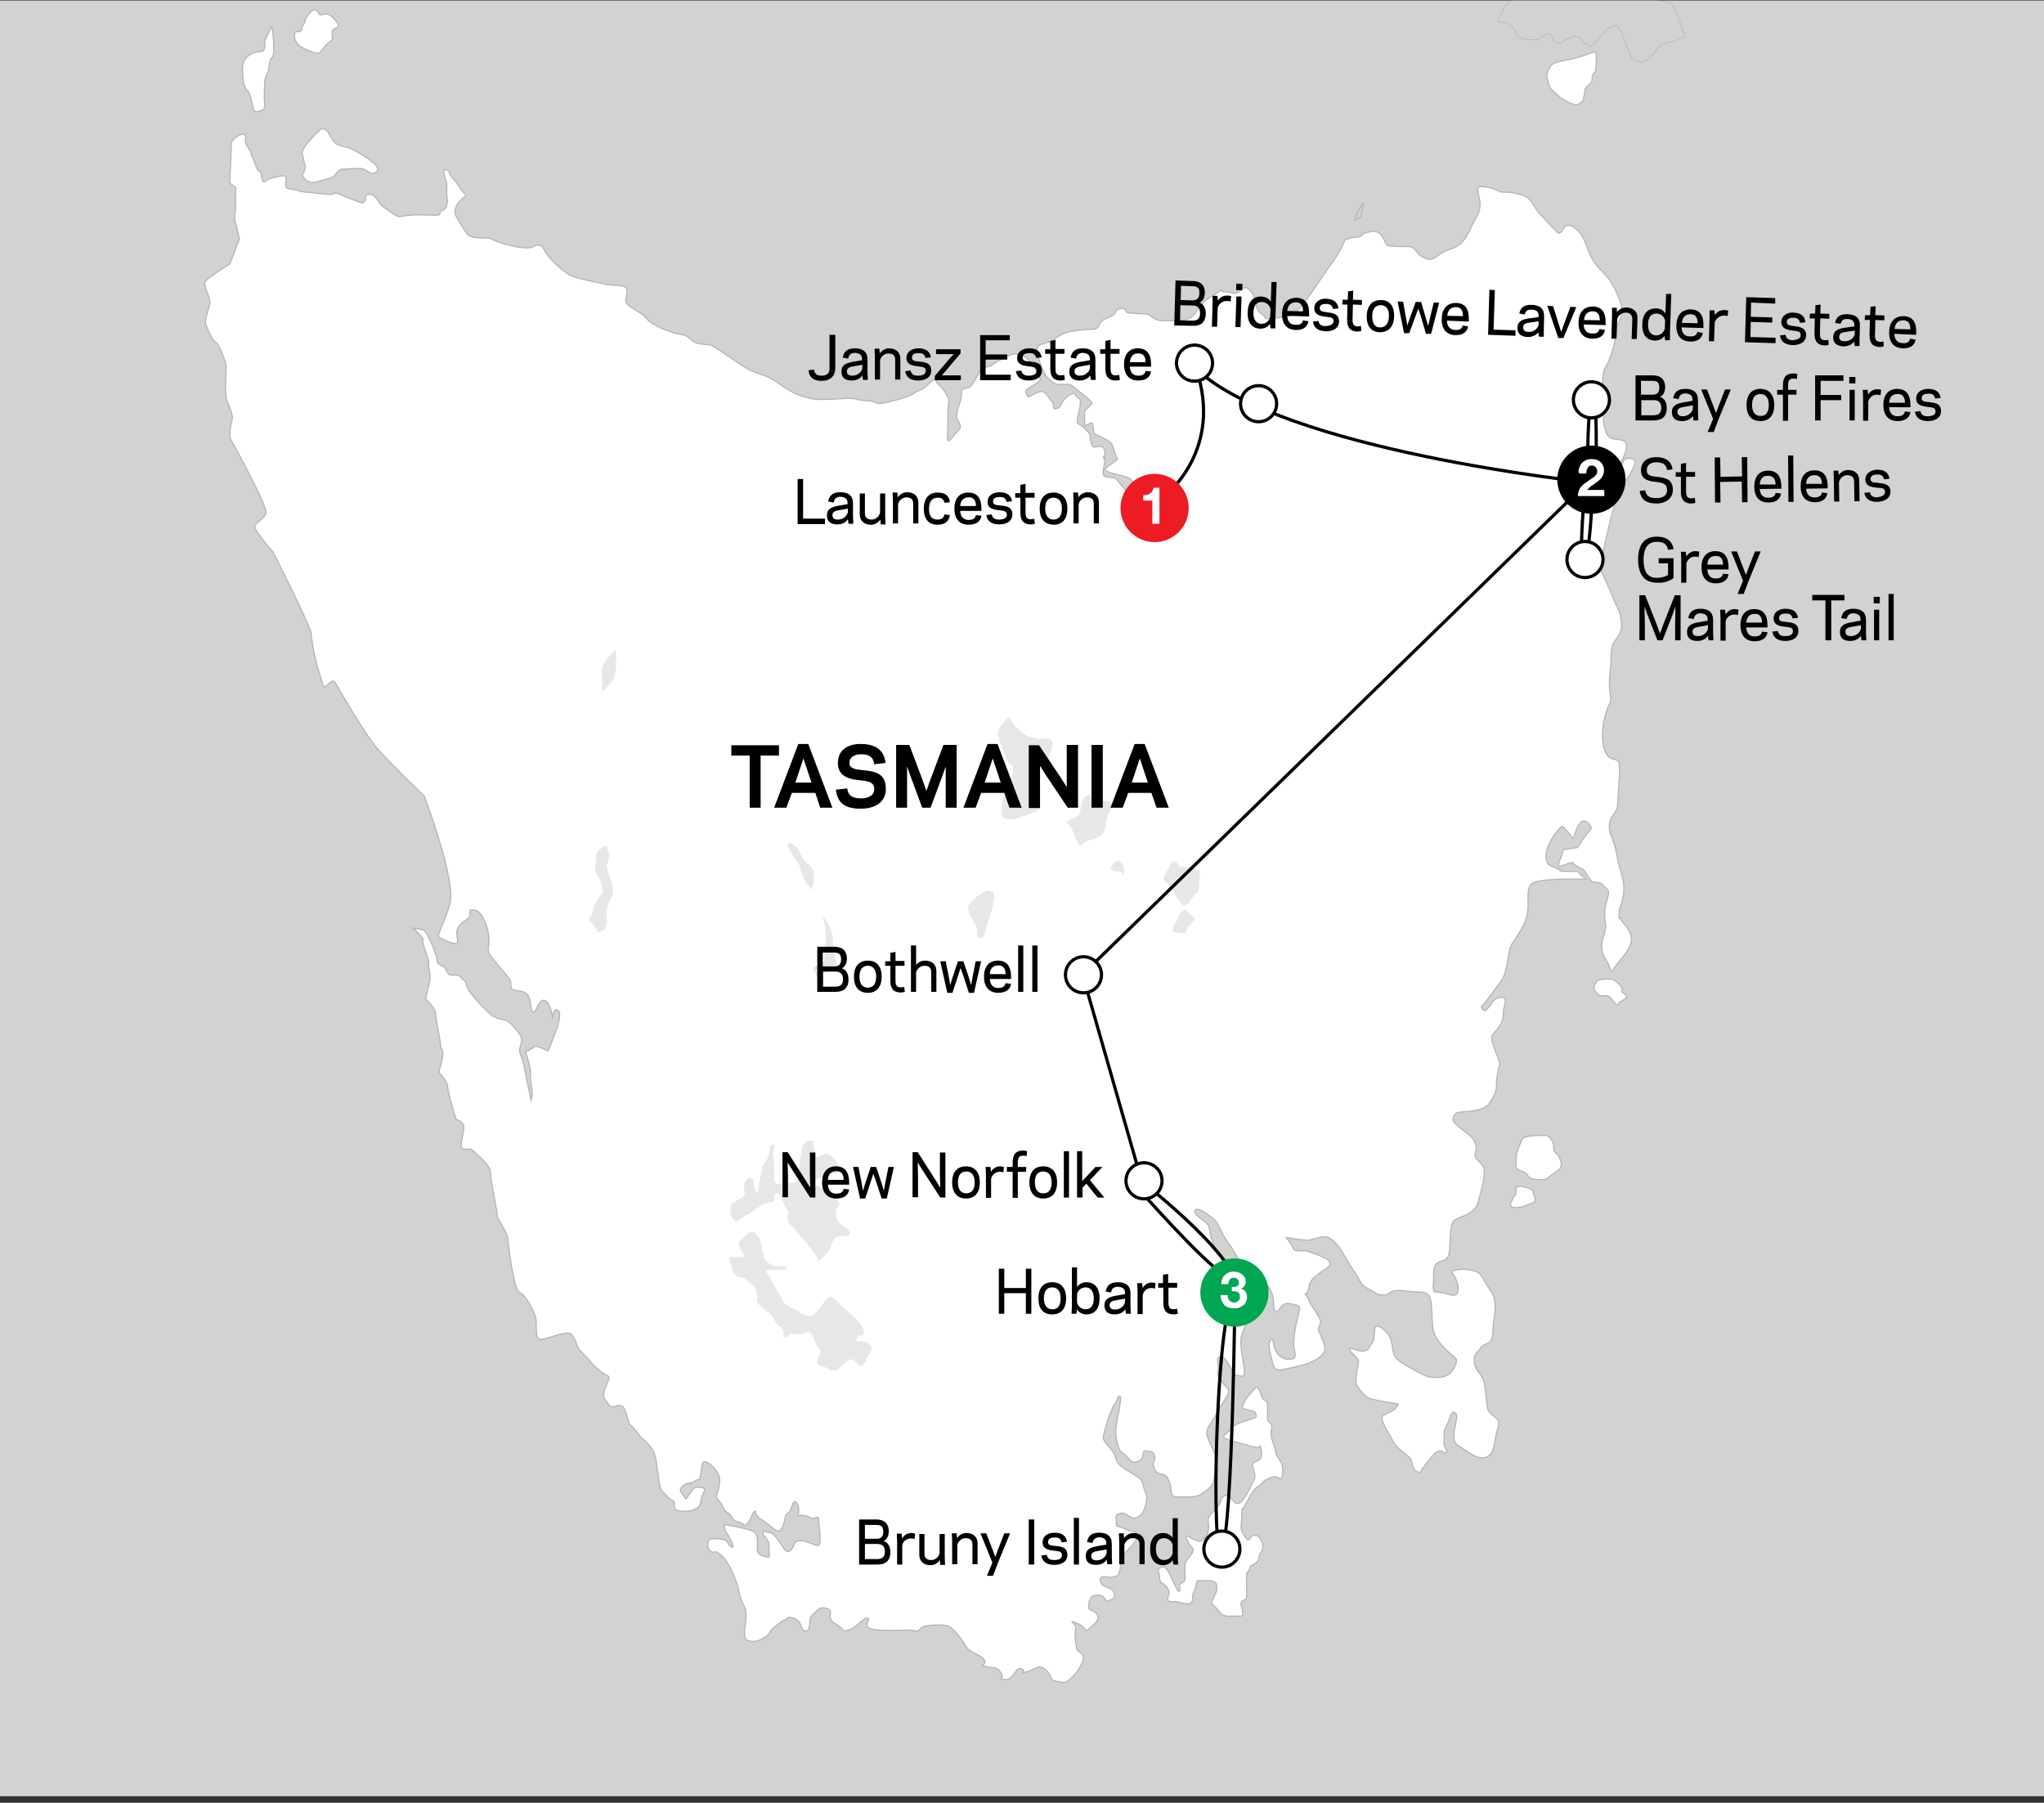 <?xml version="1.0" encoding="utf-8"?>
<!-- Generator: Adobe Illustrator 25.2.2, SVG Export Plug-In . SVG Version: 6.00 Build 0)  -->
<svg version="1.1" xmlns="http://www.w3.org/2000/svg" xmlns:xlink="http://www.w3.org/1999/xlink" x="0px" y="0px"
	 viewBox="0 0 635 560" style="enable-background:new 0 0 635 560;" xml:space="preserve">
<rect x="0" y="0" width="635" height="560" fill="#333333" stroke="none"/>
<style type="text/css">
	.st0{clip-path:url(#SVGID_2_);fill:#D2D2D1;}
	.st1{clip-path:url(#SVGID_2_);fill:#D2D2D1;stroke:#B2B4B7;stroke-width:0.205;stroke-miterlimit:10;}
	.st2{fill:#FFFFFF;stroke:#B2B4B7;stroke-width:0.35;stroke-miterlimit:10;}
	.st3{fill:none;stroke:#B2B4B7;stroke-width:0.35;stroke-miterlimit:10;}
	.st4{fill:#E6E7E7;}
	.st5{fill:none;stroke:#000000;stroke-miterlimit:10;}
	.st6{fill:#FFFFFF;stroke:#000000;stroke-miterlimit:10;}
	.st7{fill:#ED1C24;}
	.st8{fill:#FFFFFF;}
	.st9{fill:#00A651;}
</style>
<g id="BG">
	<g>
		<defs>
			<rect id="SVGID_1_" x="-1.3" y="0.2" width="636.5" height="557.7"/>
		</defs>
		<use xlink:href="#SVGID_1_"  style="overflow:visible;fill:#D2D2D1;"/>
		<clipPath id="SVGID_2_">
			<use xlink:href="#SVGID_1_"  style="overflow:visible;"/>
		</clipPath>
		<rect x="-1.3" y="0.2" class="st0" width="636.5" height="557.7"/>
		<path class="st1" d="M477.4-5.4c-0.6,0.1-9.8,6.6-10.3,8s-2.2,4.1-1.7,4.2s1.8-0.1,2.8,0.4c1,0.5,1.7,1,2.2,1.9
			c0.5,0.9,0.9,2.4,1.9,2.7c1,0.3,4.7,0.8,5.8,0.4c1-0.4,1.9-2.2,3.3-1.5c1.4,0.6,0.8,1.8,1.4,2.2c0.6,0.4,0.4,0.6,1.5,0.5
			c1.2-0.1,1-0.8,2.4-1.1c1.4-0.4,1.9-1.3,3.5-0.9c1.5,0.4,1.3,2.4,3.1,2.4c1.8,0,0,2,1.8,0c1.8-2,4-5.2,5.3-5.4s1.2-1.1,2.7,0.6
			c1.5,1.8,3.1,9.9,5.1,9.9c2.1,0,1.5,1.1,3.8-0.5c2.3-1.7,2.3-3.8,4.9-4.8s3.3-0.4,4.5-1.3s2.8-0.3,1.8-2s-2.4-8.9-4.7-9.6
			c-2.3-0.6-2.4,0.4-3.7-1.1c-1.3-1.5-7.8-11.1-8.7-10.8s-2.2,2.4-3.8,2.9c-1.7,0.5-1.8,1.4-2.8,1.8c-1,0.4-3.5,0.4-5,0
			c-1.5-0.4-0.9-0.1-2.3,0.4s-2.2,0.6-2.7,1.8s-1.4,1.4-2.6,0.6c-1.2-0.8-1.3-1.8-3.1-2.2C482-6.3,477.4-5.4,477.4-5.4z"/>
		<path class="st1" d="M454.5-12.9c0,0-0.3,2.4-1,3.7c-0.8,1.3-1,2.5-1.7,1.3s-1.2-2.4-2.4-3.2c-1.3-0.8-2.4-1.1-1.3-1.5
			c1.2-0.4,1.4,0.4,3,0.4C452.6-12.2,454.5-12.9,454.5-12.9z"/>
	</g>
	<path class="st2" d="M71.9,44.1l-0.5,12.8l1.8,1.3v6.1l-0.3,3.8l1.5,6.1L71.4,82c0,0-7.2,4.4-7.7,5.6c-0.5,1.3,1.8,5.1,1.5,6.7
		s-1.8,5.4-1.3,6.4c0.5,1,1.8,4.9,3.1,5.6c1.3,0.8,3.3,6.7,3.3,7.4c0,0.8-0.5,7.9,0,10c0.5,2,2.3,4.9,1.8,6.7
		c-0.5,1.8-1,4.9-0.5,5.9c0.5,1,11.5,20.7,11,23c-0.5,2.3-4.1,3.1-3.3,4.9c0.8,1.8,5.6,7.4,5.6,7.4s11.8,23.3,11.8,25.3
		c0,2,1.5,9.2,2.3,11.5c0.8,2.3,1.3,5.4,2,4.9c0.8-0.5,2.3-2.6,3.1-1.3c0.8,1.3,9.2,16.1,13.1,20.5c3.8,4.4,14.6,14.8,14.6,14.8
		s10.2,26.6,7.9,33.8c-2.3,7.2-4.1,9.5-3.3,10c0.8,0.5,3.6,2,5.1,2c1.5,0,0-2.3,0.5-4.1s2-2.6,3.3-3.6s0.3-2.8,1-2.8
		c0.8,0,2.6,0,3.8,2.6c1.3,2.6,2,5.4,1.8,7.7c-0.3,2.3-0.5,2.6,0.8,4.4c1.3,1.8,5.6,6.4,5.9,7.4s-0.3,2.3,1,2.8c1.3,0.5,3.6,0,4.6,2
		c1,2,0.5,4.9,1.5,4.9c1,0,1.8-4.4,3.6-3.6c1.8,0.8,2.3,5.1,2.3,5.1s0.5-3.1,1.8-2c1.3,1-0.5,5.9-0.8,6.7c-0.3,0.8-2.3,5.9-2.3,5.9
		s-3.6-2-4.4-1.3c-0.8,0.8-2.6,1.5-2.6,1.5s1.8,5.6,1.5,6.9s0.8,5.6,0.5,6.9s-0.3,1.3-0.3,1.3s-2-9.2-2.3-11
		c-0.3-1.8-1.3-3.6-1.3-4.6c0-1,1-2.8,0.5-4.1s-3.6-4.9-4.6-5.1c-1-0.3-2.8-0.5-4.1-1.3c-1.3-0.8-7.9-7.4-8.2-9.5s-1-1.3-1.8-2.6
		c-0.8-1.3-3.1-0.3-3.8-1s-1.3-2.3-1.3-2.3s-2.3-0.5-2.3-2c0-1.5-3.1-9.2-4.4-9.5c-1.3-0.3-3.1-0.5-3.1-0.5s3.6,3.1,3.1,3.8
		c-0.5,0.8,2,5.9,1.8,7.2c-0.3,1.3,0.8,3.8,0.3,5.6c-0.5,1.8-1.3,5.4-1.3,5.4s3.1,2.8,3.1,4.4c0,1.5,1.5,8.4,1.5,9.5
		s0.8,1.8,0.8,3.3s-1.3,5.6-1.3,5.6s2.8,2.8,2.8,4.6c0,1.8,2.6,10,2.6,10s1.8,0.5,2.3,1.8c0.5,1.3-1.3,6.4-0.5,7.2
		c0.8,0.8,2.6-0.5,3.8,1c1.3,1.5,5.1,4.1,5.1,6.7c0,2.6,2,11,2,12.8s3.1,5.1,3.3,7.4c0.3,2.3,1.8,16.1,3.8,16.9s4.4,6.1,4.9,7.7
		c0.5,1.5-0.3,5.9,1,6.7c1.3,0.8,8.4-2.8,10-1.5c1.5,1.3,1.8,4.1,2.8,5.1c1,1,2.6,2.6,3.8,4.1c1.3,1.5,3.6,3.3,4.9,3.8
		c1.3,0.5-2.6,5.4-1,7.2c1.5,1.8,1.3,2.6,3.1,2.3c1.8-0.3-0.3-0.5,1.8-0.3c2,0.3,2,5.4,3.1,6.1c1,0.8,1.8,2,3.1,3.6
		c1.3,1.5,1.5,1,3.6,3.8c2,2.8,1.5,11.5,3.3,13.3c1.8,1.8,1.8,2,3.1,2.8c1.3,0.8-0.5,2.6,1.8,3.1c2.3,0.5,6.7,0,6.9-2.8
		c0.3-2.8,2.3-4.1,0.3-4.4c-2-0.3-2.3,0-3.1,1c-0.8,1-1.8,3.1-2,2.3c-0.3-0.8-1.8-2-1.5-2.8s1.5-1.8,2.8-2c1.3-0.3-0.8,1.3,1.3-0.3
		c2-1.5,1.5,0.3,2-1.5c0.5-1.8,0.3-3.6,1-4.6c0.8-1,5.1,2.6,5.1,5.6c0,3.1-1.8,5.1-0.5,6.1c1.3,1,1.5,3.3,3.1,4.1
		c1.5,0.8,0.8,2.3,3.3,2.8s1,2,2.6,0.5c1.5-1.5,1.5-3.3,2.3-3.8c0.8-0.5-0.5,1,2.3,2.6s4.9,4.9,6.1,2.8c1.3-2,0.8-4.4,2-4.9
		c1.3-0.5,1.3-4.6,2.6-3.3c1.3,1.3,0.5,4.1,0.5,4.1c2.6-0.3,3.1,0.3,4.1,0.8c1,0.5,2.3-1.3,2.3,0.3s1.3,8.4-0.3,8.2
		c-1.5-0.3-4.1-1.8-5.6-1.5c-1.5,0.3-1.3,0.3-1.8,1.5c-0.5,1.3-1.8,2.6-2.8,1.3c-1-1.3-3.1-5.4-4.9-5.4s-1.5-1.3-1.8,0
		s1.8,1.8,1.8,4.1c0,2.3,0.5,4.1-0.5,3.6c-1-0.5-2.8-0.3-3.1-2c-0.3-1.8,0.8-5.1-1.5-6.1c-2.3-1-8.7-2-8.7-2s-0.3,1.5,0.8,2.8
		c1,1.3,2.6,4.9,1.3,4.1c-1.3-0.8-0.8-2-2.6-2.3c-1.8-0.3-3.8-0.5-4.4,0.3s-0.3,3.3,1,3.6c1.3,0.3,0.8-0.8,2.8,1
		c2,1.8,3.1,4.1,4.6,7.9c1.5,3.8,0.8,4.9,2.6,7.9c1.8,3.1-1.5,10.2,1.3,10.8s3.6-0.3,5.4-1.3c1.8-1,0.5-1.5,3.1-3.3s1.3-1.3,2.6-1.8
		c1.3-0.5,0.8-1.5,3.3-0.5c2.6,1,1.8,4.4,3.6,3.8c1.8-0.5,0.3-3.6,2-5.1c1.8-1.5,2.3-2.6,4.6-1.8c2.3,0.8-0.8,2.8,2.3,4.6
		c3.1,1.8,2,2.8,4.4,2c2.3-0.8,5.1-4.4,5.9-3.6c0.8,0.8-2.8,3.1,2.8,3.6s10.5-0.3,11.8,0.3s1.5-1.3,3.1-1.5s6.1-0.8,7.7,0.3
		s3.6,3.6,4.9,5.9c1.3,2.3,5.4,2.8,5.9,4.6c0.5,1.8-2.3,1.3,0.5,1.8c2.8,0.5,3.3,0,4.6,2c1.3,2-1.3,1.8,1.3,2
		c2.6,0.3,3.1-4.1,5.1-3.3c2,0.8-1.5,2,2,0.8c3.6-1.3,3.1-2,5.1-0.8c2,1.3,1.8,3.3,2.8,3.6c1,0.3,2.6,0.8,3.8,0.5
		c1.3-0.3,4.9-4.4,5.4-6.9s-1.8-2-2-3.6c-0.3-1.5-0.8-4.1-0.3-5.9c0.5-1.8-3.3-3.3,0.5-1.8c3.8,1.5,1.5,3.3,3.8,1.5s3.1-3.1,2.3-4.4
		c-0.8-1.3-2.8-1-2.6-2.3s0-3.6,2.8-3.6c2.8,0,2,2.3,3.3,1.8s2.3-0.8,1.8-2.6c-0.5-1.8-3.3-1.5-3.8-2.6c-0.5-1-1-2,0.3-2.3
		s1.5,0.5,3.3,0c1.8-0.5,1.3,0,2-2s-1-3.1,1.5-5.4c2.6-2.3,4.4-4.6,3.8-5.9s-2-0.5-3.6-1.5c-1.5-1-3.1-0.5-2.8-1.8s-1-2.6,1.3-3.1
		c2.3-0.5,3.1,2.6,5.6,1c2.6-1.5,2.6-6.4,2.6-6.4s-0.8-1.8-1.3-3.8s-1.5-1.8-2.3-2.6c-0.8-0.8-5.6-2.6-6.1-5.4
		c-0.5-2.8-4.4-4.9-3.8-6.9c0.5-2,2-7.7,3.6-10c1.5-2.3,0.5-2.3,1.5-2.3s-1.5,9-1.3,11.3c0.3,2.3,0.5,5.4,2.3,6.4s2,3.6,4.6,2.6
		c2.6-1,0.8-3.5,2.6-3.3c2.3,0.3,2,0.3,2.6,1.5c0.5,1.3-0.8,1.8-0.3,3.3s0.5,1.8,2,2.3c1.5,0.5,1.8,0,2.8,2.3c1,2.3,0,4.9,2.3,4.9
		s6.4,0.3,7.9-1c1.5-1.3,3.6-2,3.8-4.9c0.3-2.8,1-4.6,0.5-6.7c-0.5-2-3.1-5.9-2.8-7.7s3.1-5.1,3.8-6.9c0.8-1.8,3.8-5.1,2.8-6.4
		c-1-1.3-3.6-3.3-3.1-5.4c0.5-2-1-4.1,0.8-4.6c1.8-0.5,3.8,5.9,5.1,5.9c1.3,0,2.3,1,2.3-1.3c0-2.3-1.8-8.4-0.8-11.5
		c1-3.1,4.1-7.7,3.1-10.5c-1-2.8-1.3-4.1-3.1-7.2c-1.8-3.1-6.1-6.1-7.9-8.7c-1.8-2.6-1.8-4.9-2.3-6.9c-0.5-2-4.9-3.6-4.4-5.1
		c0.5-1.5,3.8,1,5.6,2.3s2.6,4.9,4.6,7.4c2,2.6,3.1,5.1,4.4,6.9c1.3,1.8,2,5.1,4.4,5.9c2.3,0.8,3.1-0.8,4.6,2.3
		c1.5,3.1,0.3,5.6,1.5,6.4c1.3,0.8,1.3-3.1,4.6-2.3c3.3,0.8,3.3,0.3,2.3,4.1c-1,3.8-1.3,6.9-1.3,8.7c0,1.8,1.5,4.1-0.8,4.4
		c-2.3,0.3-3.6-0.8-4.6-2.3c-1-1.5-0.8-5.1-1.8-3.6c-1,1.5,0,4.1,0.5,6.4c0.5,2.3,0.8,2.8,2.3,2.8s7.9-1.5,9.7-2.3
		c1.8-0.8,4.1-2.3,4.4-3.8c0.3-1.5-1.8-5.4-2-6.4c-0.3-1,1.3-1.5,0.3-3.6c-1-2-2.8-4.1-3.1-5.1c-0.3-1-1.3-2.3-1.3-2.3
		s1-0.3,1.3-2.8c0.3-2.6,5.4-4.9,6.1-5.9c0.8-1,0-2-1.8-2.8c-1.8-0.8-5.4-2-5.4-2s-3.6,0.3-3.8-0.5s-2.3-3.6-2.3-3.6s5.6,1,7.2,0.8
		c1.5-0.3,2.8-1,4.9-1c2,0,4.1,2.8,4.9,4.1s3.6,6.1,4.6,7.4s1.3,3.3,3.8,4.6c2.6,1.3,2.6,2,4.9,2c2.3,0,1.3-2,6.4-1.3s6.9-0.3,7.9,2
		c1,2.3,0.3,7.7,1.3,11c1,3.3,5.6,6.9,6.7,7.9s-1,4.6-2.8,5.4c-1.8,0.8-4.9,0.8-6.7,0s-7.9-4.1-9-5.4c-1-1.3-1-3.3-1.3-4.6
		s-0.5-2.3-2-3.8c-1.5-1.5-3.1-2.3-3.3-0.5c-0.3,1.8,0,3.1-0.8,4.1s-1,2.6-3.1,2.6c-2,0-4.6-1.8-3.8-0.3c0.8,1.5,2.3,2.3,2.6,3.1
		s-1.3,6.4-0.5,7.7c0.8,1.3,2.3,3.8,4.6,4.4s8.2,1.5,8.2,1.5c-0.5,2.6-4.4,2.8-4.9,4.1s2.6,5.9,3.6,7.9c1,2,4.9,4.1,5.4,5.4
		c0.5,1.3,0.3,2.8,1.8,3.6c1.5,0.8,0.8,0,2-1.3s3.8-5.6,5.4-5.1s0.3,1,1.5,0.5s-0.8-1.3-0.5-3.3c0.3-2-0.5-2.8,0.8-5.1
		c1.3-2.3,1.3-5.1,2.8-3.8c1.5,1.3-2.6,8.2,1,10.2s4.9,3.8,7.7,3.6c2.8-0.3,3.1-2.8,3.8-6.7c0.8-3.8,1.8-4.4-0.5-6.1
		c-2.3-1.8-2-2.3-2.3-4.1c-0.3-1.8-0.3-3.8-0.8-6.4c-0.5-2.6-3.1-3.8-3.1-6.7c0-2.8,1-2.3,2-4.1c1-1.8,3.8-0.5,3.8-5.1
		c0-4.6,2-9-0.8-12.8c-2.8-3.8-2.3-5.4-5.4-6.1c-3.1-0.8-7.2-0.3-6.4,0.8c0.8,1,1.8,3.1,1.8,4.6s-0.3,2.8-2.8,2
		c-2.6-0.8-4.6-0.8-4.6-0.8s-0.5-0.8-0.3-2.6c0.3-1.8-0.5-5.4,1.3-6.4c1.8-1,2.3-0.5,3.3-2c1-1.5,0-10,2-11.3c2-1.3,6.4-1.8,7.4-5.9
		s2-6.7,1.8-9.5c-0.3-2.8-3.3-3.1-2.8-5.4c0.5-2.3,0.5-2-0.5-4.1c-1-2-6.9-4.9-6.4-6.7c0.5-1.8,1-1.8,2.8-2s6.9-0.3,8.4-2.6
		c1.5-2.3,2.3-3.3,2.3-5.6c0-2.3,0.5-5.1,1-6.4c0.5-1.3-3.8-7.9-2-9.7c1.8-1.8,3.1-3.6,3.1-6.1c0-2.6,1.5-4.6,0-5.1
		c-1.5-0.5-3.3,1-3.6,1.8s-2,2.3-2,2.3s-2-0.8-0.8-1.8c1.3-1,4.1-5.4,5.9-7.7c1.8-2.3,2-8.7,2.8-10.5c0.8-1.8,4.1-5.4,5.1-9.7
		s-0.8-8.4,1.8-10c2.6-1.5,13-1.2,16.6-1.2c0.1,0-1.9-1.2-2.3-2.2c-0.2-0.5-5.6,0.1-5.9-0.5c-0.3-0.7-3.4-1.4-3.8-2.2
		c-2.3-4.8,4.2-11.5,4.4-11.5c0.8,0.1,3.1,3.5,3.6,3.6c0.1,0,1.3-4.4,2.6-5.1c1.6-0.9,3.4,2,2.8,2.4c-0.5,0.4-3.8,5-4,5.6
		c-0.1,0.3-4.8,0.5-4.7,0.9c0.2,0.7-1.5,4.2-1.3,4.8c0.3,0.7,4.2-1.5,4.5-0.9c0.4,0.9,3,2,3.1,2c0.3,0.1,2.4,3.8,2.9,3.9
		c2.6,0.5,2.4,0,3.5,1.3c1,1.3,2,0.8,1.3,3.6c-0.8,2.8-1.3,4.6-0.8,7.4c0.5,2.8-0.5,3.6-1,6.7c-0.5,3.1,1,4.6,2,6.7
		c1,2,0.3,3.3,2,0.8c1.8-2.6,5.4-5.9,5.1-9c-0.3-3.1-2.8-4.6-3.3-5.9s-0.5,1.3-0.5-1.3s0.5-1.8,1.3-6.1s-1-6.7-2-12.5
		s-2.6-6.1-2.3-9.5c0.3-3.3,2.6-3.3,2.6-6.7c0-3.3,1-10.5,0.3-12.5s-3.3,0.3-4.6-4.6s0.5-11.3,1.5-13.1c1-1.8,0.5-2.8,0.3-4.6
		c-0.3-1.8,0-5.6,0.3-7.9c0.3-2.3-0.3-5.1,1-7.2c1.3-2,2.8-3.1,2.3-6.7s-1.8-4.9-2.6-7.2s-3.3-7.2-3.8-8.7s4.6-22.8,5.6-24.3
		c1-1.5,5.1-7.4,5.1-9s-3.3-1.5-3.6-0.5c-0.3,1-1.3,3.1-2.3,4.6c-1,1.5-1,2.6-3.1,2.8c-2,0.3-1.8,2-2,0.3c-0.3-1.8,0-2.6,1-4.6
		s1-4.6,2-3.6c1,1-0.3,3.1,0.5,2.6c0.8-0.5,2.3,1.5,4.4-4.6c2-6.1-4.1-2.6-5.6-5.6c-1.5-3.1-1-4.6-1.3-9.2s-0.5-9.7,0.8-11.8
		c1.3-2,3.1-7.4,3.1-10s1.5-4.6,2-6.4c0.5-1.8-1.3-6.4-3.1-9.5c-1.8-3.1-5.1-5.1-6.7-8.7c-1.5-3.6-2.3-6.4-3.8-7.7
		c-1.5-1.3-3.1-2.3-4.1-1.3s-1.3,2.6-2.3,1.8c-1-0.8-3.1-3.3-5.4-5.6c-2.3-2.3-2.3-5.1-5.9-6.1c-3.6-1-4.6-0.8-5.6-0.8
		c-1,0-2.8-1-2.8-1s-4.4-1.3-4.9-0.5s0.5,3.8,0.5,5.1c0,1.3,0,2.3-1.8,5.4c-1.8,3.1-2.6,7.2-7.4,8.7c-4.9,1.5-4.6,4.1-7.9,2.8
		s-2.3-3.6-5.4-3.6c-3.1,0-4.9,0-6.1-0.3s-1.3-4.9-5.1-4.4s-2.6,1.8-4.6,1.8c-2,0-3.6,0.8-3.6,0.8s-2,4.6-4.6,7.9
		c-2.6,3.3-9.7,15.6-13.1,15.9c-3.3,0.3-6.9,1.3-7.2,0.3c-0.3-1-2.3-1-2.8-4.1c-0.5-3.1-1.3-3.8-2.6-4.9s-2.6,1.5-3.8,1.5
		c-1.3,0-2-0.5-3.6-0.5c-1.5,0,0.3-1.3-1.5,0c-1.8,1.3-4.6,2.6-5.9,4.4c-1.3,1.8-2,4.6-6.7,4.6s-6.1,0.3-7.7-0.8
		c-1.5-1-1.5-1.3-3.3-1.3c-1.8,0-3.1-0.3-4.4-0.3c-1.3,0-0.5-1.8-2.8-1.3c-2.3,0.5,0,1.3-3.8,2.8c-3.8,1.5-1.8,3.6-4.9,3.6
		c-3.1,0-5.4,0.5-7.2,0.8c-1.8,0.3-3.8,1.8-4.9,2.6c-1,0.8-4.6,1-4.9,2.3s1.3,6.4,2.3,7.9c1,1.5-1.3-0.8,1,1.5c2.3,2.3,2.8,2,4.6,2
		c1.8,0,2.3-0.3,4.1,1.3c1.8,1.5,4.9,3.8,5.1,4.6c0.1,0.2-2,1.8-2.3,2.4c-0.1,0.2-0.1,3.6,0.1,4.4c0.1,0.4,2.1-1.2,2.3-0.6
		c0.2,0.5,0.3,2.5,0.5,3.1c0.2,0.4,4.4,1.8,5.4,3.2c0.5,0.7,1.1,3.6,1.8,4.5c0.6,0.8-4.4,2.9-3.7,3.8c0.8,1,6.9,1.7,7.8,2.7
		c0.8,0.8,0.9,1.4,1.7,2.2c5.7,5.6,3.1,4.2,2.9,4.5c-0.3,0.5-1.3-0.4-1.7-1.3c-0.3-0.8-0.8-1.6-1.4-2.3c-0.3-0.4-2.5,1.1-2.8,0.6
		c-0.6-0.7-2.6-3.1-3.2-3.8c-0.4-0.5-3.3-0.4-3.7-0.9c-1.1-1.3,1-4.7,0-6c-0.4-0.5,0,1.4,0.1,0.8c1.1-5.9-3-3.2-3.5-3.8
		c-1.2-1.5-0.5-3.3-1.4-4.4c-1.4-1.8-3.2-2.8-3.3-2.8c-1.1-0.3,1.8-7.1,0.3-7.9c-1.5-0.8-0.9-2-2.5-1.2c-1.5,0.7-2.1,1.7-2.4,2
		c-0.3,0.3-0.9,2.2-1.7,2.3c-0.9,0.1-1.1,0.7-1.3-0.4c-0.2-1.1,0-1.2-0.7-1.9c-0.8-0.7-1.4-2.8-3-2.9c-1.6,0-4.1,2.2-4.4,1.5
		c-0.3-0.6-0.8-1.6-0.2-2.1c0.6-0.5,4-2.3,4.2-3.1c0.2-0.8-3.6-7.2-6-7.7c-2.4-0.5-2.6-0.3-5.8,1.3c-3.3,1.6-3.2,2.4-5.2,2.5
		c-2,0.1-1.7,1.8-2.5,2.7c-0.8,0.9-1.5,3.6-3.2,3.8c-1.7,0.3-1.9,0.9-1.8,1.9c0.1,1-0.5,2.8-0.9,3.8c-0.4,1-0.6,3.1-0.6,3.6
		s1.9,2.4,0.8,3.6c-1.2,1.2-2,2.4-2.4,2.8c-0.4,0.4-1,1-1.2,0.5c-0.1-0.5,0.1-4.4,0.1-8.4c0-4.1,0.9-3.5-0.6-6
		c-1.5-2.6-2.6-2.8-2.8-3.5c-0.3-0.6-0.4-1.4-1.4-0.6c-1,0.8-2.6,2.7-4.1,3.1c-1.5,0.4-1.7,1.5-6.3,2.7s-6.1,1.8-7.4,1
		c-1.3-0.8-3.5-0.3-5.8-1c-2.3-0.8-10.4,0.8-14.7-0.3c-4.4-1-7-2.9-10.4-5.2s-5.8-2.3-8.4-3.7s-10.6-7.3-11.8-7.6
		c-1.2-0.3-4.5-0.1-5.8-1.4c-1.3-1.3-1.8-1.7-4-2c-2.2-0.4-8.4-2.6-10-4.7c-1.5-2.2-6.3-3.7-6.5-5.4s1-3.7-0.3-4.5
		c-1.3-0.8-4.2-0.4-6.1-0.9s-8.3-1.5-10.9-2.8s-6.9-5.5-7.8-7.3c-0.9-1.8-1.4-2.2-2.6-2c-1.2,0.1-1,1.3-5.5,0.6
		c-4.5-0.6-8.2-2.3-9-2.7c-0.8-0.4-5.9,0.4-7.2-1.5c-1.3-1.9-3.1-4.6-3.6-5.9s0.1-2.7,1.3-4.2c1.2-1.5,2.6-1.3,1.5-2.4
		s-2.6-3.8-3.6-4.7c-1-0.9-0.8-1.7-1.4-2.3s-1.7-0.6-1.4,0.8s0.9,2.3,0.9,3.5s0,1.7,0,2.9s0.4,2,0.1,2.8s0.3,1.4-1.5,2.3
		c-1.8,0.9,1.2,1.7-4.5,1.4c-5.6-0.3-8.3,0.5-9,0.5c-0.6,0-2.2-1.2-4.5-2.8c-2.3-1.7-2.2-3.8-4.4-4.1c-2.2-0.3-1,1.4-1.8,2.2
		c-0.8,0.8-1,0.4-3.6-0.6c-2.6-1-3.1-1.2-4.6-1.9s0.1,0.8-4.9,0.1c-5-0.6-5.9-0.4-7.6-1c-1.7-0.6-3.5-0.3-3.7-1.3
		c-0.3-1,0.8-3.5-0.9-3.3c-1.7,0.1-1.4,0.4-3.2,0.6c-1.8,0.3-1.9,1.4-2.8,1.2c-0.9-0.3-0.4-2.8-1.2-3.1c-0.8-0.3-0.5-0.3-1.2-1.7
		c-0.6-1.4-0.8-2.7-1.2-2.9c-0.4-0.3-0.1-1.4-0.6-1.9c-0.5-0.5-1.4-2.3-1.5-2.7c-0.1-0.4,0.8-2.4-0.8-2.4S71.9,44.1,71.9,44.1z"/>
	<path class="st2" d="M99.8,40c0,0-6.3,5.6-5.9,7.8c0.4,2.2,1.2,3.8,0.8,5s-0.9,1-0.6,1.9s2,2.2,3.2,2s5.4-1.3,6.1-1.7
		c0.8-0.4,1.4-2.3,2.8-2.4c1.4-0.1,3.8-0.3,5.6-0.3c1.8,0,2.9,1.8,4.4,1.5c1.4-0.3,1.8-1.7-0.3-3.3c-2-1.7-6.5-4.4-7.7-4.6
		c-1.2-0.3-3.3-0.6-4.4-1.8c-1-1.2-1.8-3.1-2.4-3.7C100.8,39.9,99.8,40,99.8,40z"/>
	<path class="st2" d="M84.5,8.2c0,0,1.2,8.3,0.1,9.5s-0.9,3.2-1.2,4.2s-0.8,1.5-1,2.6c-0.3,1-0.3,5.6-0.3,6.4s0.5,2.9-0.6,3.3
		c-1.2,0.4-2.6,1.2-2.9-0.8c-0.4-1.9-0.9-4.5-1.7-5.2c-0.8-0.8-1.3-1.9-1.5-5s0.1-4.6,1.7-5.8c1.5-1.2,1.9-1,3.3-1.3
		c1.4-0.3,1.5,0.1,1.8-1.4s-0.3-1.4,0.3-2.6C83,11,84.2,8.5,84.5,8.2z"/>
	<path class="st2" d="M97.7,3c-1.4,0.3-3.1,3.1-2.9,3.5c0.1,0.4-0.9,1.5-1,1.9c-0.1,0.4,0.3,1.3-1,1.4c-1.3,0.1-1.3,0-1.3,1.3
		s0.6,2.3,1.5,3.1c0.9,0.8,5.2,2.6,6,2.3c0.8-0.3,1.5-1.8,2.6-2.8s1.7-1,1.7-1.9s-0.5-2.2,0.3-2.7c0.8-0.5,1.9-0.8,1.5-1.5
		c-0.4-0.8-0.8-1.2-1.9-2.3s-1.7-1-2.4-0.9c-0.8,0.1-1.3,0.5-1.7-0.1C98.6,3.5,98.4,2.9,97.7,3z"/>
	<path class="st3" d="M340.4,126.7"/>
	<path class="st3" d="M423.5,63.1c0,0-0.5,4.1-0.9,4.4c-0.4,0.3-1.7,0.9-1.7,0.9s0.6-2.2,1-2.9C422.4,64.6,423.5,63.1,423.5,63.1z"
		/>
	<path class="st2" d="M494.7,16.3c0,0-3.5,1.4-6.3,2c-2.8,0.6-5.6,1-6.4,1.9c-0.8,0.9-1.7,2.8-1.4,3.8s0.6,3.3,1.7,4.1
		s1.5,1.7,3.3,2.7c1.8,1,1.4,0.9,2.8,1.5c1.4,0.6,3.1-0.1,3.5-1.5c0.4-1.4,0.3-2.9,0.8-3.6c0.5-0.6,1.5-1.2,1.8-1.9
		c0.3-0.8-0.1-1.5,0.5-2.4c0.6-0.9,0.6,0.4,0.8-2.2s0.1-3.6,0.1-4.2S494.7,16.3,494.7,16.3z"/>
	<path class="st3" d="M488.6,260.9"/>
	<path class="st2" d="M501,304.2c0,0-4.4-0.3-4.9,0.6c-0.4,0.9-1.2,1.3-0.8,2.4c0.4,1.2,1,1.8,2.1,2.1c1.2,0.3,1.7-0.6,2.9,0.6
		c1.2,1.2,1.4,2.3,2.1,2.2c0.7-0.1,0-0.3,1.1-1c1.1-0.6,2.4-1.3,1.6-2c-0.8-0.7-1.2-0.7-1.3-1.2c-0.1-0.5,0.3-0.7-0.2-1.5
		C503.2,305.6,501,304.2,501,304.2z"/>
	<path class="st2" d="M473.1,353.5c0,0-2.2,4.4-2.1,6.2s-0.3,3.1,0.6,3.6s2.2,0.8,2.8,1.5c0.6,0.8,0.7,1.5,3.1,1.6
		c2.4,0.1,3.1-0.1,3.9-0.9c0.8-0.8,2.9-2,3.2-2.5c0.3-0.4,0.8-1.1,0-3.1c-0.8-2-0.6-0.6-1.5-2c-0.9-1.5,0-2.1-0.9-3.5
		c-0.9-1.3-1.3-1.7-2.5-1.7c-1.2,0-3.6,0.1-4.4,0.2S473.1,353.5,473.1,353.5z"/>
	<path class="st2" d="M472.6,368.5c-0.6,0.1-1.5-0.1-1.6,0.8s0.1,1.7-0.4,2.1c-0.5,0.4-0.6,1.1-1.2,2.2s0.4,1.7,2.1,1.5
		c1.7-0.2,2-0.4,3.1-0.9c1.1-0.5,2.4-0.4,2.3-1.5c-0.1-1.1-0.1-0.6-0.5-1.8c-0.4-1.2,0.2-1-0.8-1.5S472.6,368.5,472.6,368.5z"/>
	<path class="st2" d="M390.2,431c0,0-3.6,3.6-3.8,4.9c-0.3,1.3-1.2,1.4,0.6,1.9c1.8,0.5,2.9,0.4,3.1,1.3c0.1,0.9,0.8,1-1.3,1.7
		c-2,0.6-5.2,1.5-6.3,2.9c-1,1.4-3.2,2.4-1.9,3.1c1.3,0.6,1,0.5,4.7,1.5s4.1,1.2,5.2,1.3c1.2,0.1,0.9-1.2,1.2,0.1s0.5,3.1-0.5,3.8
		s-2.4,0.5-2,2c0.4,1.5,1,3.2,0.4,4.2c-0.6,1-3.1,6.8-4.6,7.2c-1.5,0.4-1.3-0.3-2.2-1c-0.9-0.8,0-1.7-1.9-1.4s-1.3,2-2.4,3.3
		c-1.2,1.3-3.3,3.5-3.2,4.2c0.1,0.8,0.6,4.4-1,5.8c-1.7,1.4-1.4,1-2.8,0.6c-1.4-0.4-1.9-1-2.4-1.2s-0.9,0.1,0.1,2
		c1,1.9,2.2,1.7,1,3.5c-1.2,1.8-1.8,1.7-2,3.2c-0.3,1.5,0.3,5-0.4,5.4c-0.6,0.4-1.4,0.8-1.4,1.2c0,0.4,0.5,1.9-0.1,1.8
		c-0.6-0.1-0.6-0.5-1.7-2.7c-1-2.2-2.2-5-3.2-4.9c-1,0.1-1.8,0.6-1.5,1.5s0.4,2.3,0.4,2.3s-0.1,0.9,0.9,1.4c1,0.5,1.9,1.7,2,2.7
		c0.1,1-1.3,2.8,0.4,2.9c1.7,0.1,1.3-0.1,3.1,0.3c1.8,0.4,2,0.6,2.8,0.3c0.8-0.4,0.9-0.3,1-1.8c0.1-1.5,0.3-1.5,0.6-2.3
		c0.4-0.8,0.1-0.5,0.5-1.7c0.4-1.2,0.1-1.4,1-1.3c0.9,0.1,3.6-0.3,4.5,0.3c0.9,0.5,0.9,0.6,0.9,2.2c0,1.5-0.9,2.2-0.9,2.7
		c0,0.5-1.3,1.5-0.3,2.3s1.5,1.5,2.4,2.6s2.8,1,4.2,0.9c1.4-0.1,2.7,0.5,2.7-0.9c0-1.4-1-2.7-0.4-3.5c0.6-0.8,1.3-0.5,1.5-1.2
		c0.3-0.6-0.1-7.3,0.1-7.8c0.3-0.5,0.5,0,0.9-1.3c0.4-1.3,0.5-0.9,1.5-1.5c1-0.6,1.5-1.4,1.5-2.3c0-0.9,0.6-1.3,0.9-1.8
		s0.4-2-0.1-2.8s-0.9-1.9-1.5-1.9c-0.6,0-1.2-0.3-1.7,0.3s-0.9,1.5-1.3,0.9c-0.4-0.6-2.2-1.9-1.9-4.6s0-4.7,0.4-5
		c0.4-0.3-0.4,1,0.4-0.3c0.8-1.3,2.7-5.5,4.2-6.4c1.5-0.9,1.4-1.5,2.6-2.2c1.2-0.6,2.7-1.3,3.7-0.8c1,0.5,1.4,0.9,1.5-1
		c0.1-1.9,0.3-2.7-1-4.6c-1.3-1.9-1-2.2-1.3-3.3c-0.3-1.2-1.5-3.6-1.2-5.5c0.4-1.9,0.3-1.8-0.5-2.7s-0.5,0.1-0.6-2
		c-0.1-2.2,0.3-3.7-0.4-4.5c-0.6-0.8-0.8,0.1-1.3-1.3S390.9,430.6,390.2,431z"/>
	<path class="st4" d="M240.6,355.6c0,0-1.4-0.1-1.4,0.6s-0.3,2.9-1.3,4.5c-1,1.5-1.4,2.8-1.4,3.5c0,0.6-0.6,3.1-0.8,3.7
		c-0.1,0.6,0,2.8-0.5,2.4c-0.5-0.4-0.4-0.1-0.8-1.4s-0.1-2.7-0.6-2.8c-0.5-0.1-1.3-0.3-1.9,0.3c-0.6,0.5-0.8,2-0.8,2.7
		c0,0.6,0.8,1.9-0.3,2.7s-1,0.4-1.9,1.2c-0.9,0.8-1.4,0.4-1.7,1.3c-0.3,0.9-0.5,1.9-0.3,2.6c0.3,0.6,0.5,2.9,2.4,2.2
		c1.9-0.8,1.4-1.3,2.7-1.7c1.3-0.4,2.9-2,3.3-2.2c0.4-0.1,1.9-1.2,2.7-1.4c0.8-0.3,1.5-0.3,2-0.5c0.5-0.3,0.4,0.3,0.6-1
		s-0.3-0.8,0.3-1.3s0.9-0.5,1.5,0.5s0.4,1,1,2.2c0.6,1.2,0.9,1.5,1.4,2.4c0.5,0.9-1.2,2.4,0.9,4.5c2,2,5.1,6,6,7
		c0.9,1,2.7,3.3,2.4,4.2c-0.3,0.9-0.3,0.3,1-0.8c1.3-1,1.2-0.9,2.2-2.3c1-1.4,0.8-2,1.5-3.2c0.8-1.2,0.8-1.2,2.3-1.4
		c1.5-0.3,2,0.1,2.6-0.4s0.4-1.3-0.6-2c-1-0.8-3.2-2-3.2-3.7c0-1.7-0.4-2.3,0.1-2.8s1.2-0.8,0.6-1.7c-0.5-0.9-1.4-1.8-2.8-2.8
		c-1.4-1-3.7-2.4-3.7-2.4s-2.4-1-1.5-1.5s2.9-1.2,4.2-1.7c1.3-0.5,2.2-0.6,3.2-0.8c1-0.1,2,0.6,1-1.5s-2.9-4.4-4.1-4.4
		c-1.2,0-3.3,1.9-3.5,0.6s-0.9-4.6-0.9-4.6s-1.5-0.4-2.6,0.8c-1,1.2-0.9,1.9-1,2.7s-0.4,2.3-0.5,3.1c-0.1,0.8-0.3,4.6-0.6,5.2
		c-0.4,0.6-0.4,1.3-2.2,1.2c-1.8-0.1-4.4,0.8-4.7,0s-0.4,0.4-0.3-2.2c0.1-2.6-0.5-6-0.4-7.2C240.7,356.7,240.6,355.6,240.6,355.6z"
		/>
	<path class="st4" d="M232.1,383.5c0,0-1.8,1.4-2.4,2.2c-0.6,0.8,0,1.3,0.6,2.7c0.6,1.4,1.5,1.8,0.9,2s-1.4,0-2.7,0.1
		c-1.3,0.1-1.8-0.3-1.9,0.6s0.3,1.3,0.5,2s0.6,2,1.2,2.7c0.5,0.6,1.2,1,2,1c0.9,0,1.3,0.4,2.2,1.2c0.9,0.8,2.2,1.9,2.7,3.6
		c0.5,1.7-0.6,1.9,0.1,3.1c0.8,1.2,3.2,2.6,4.4,4c1.2,1.4,0.5,1.8,2.2,3.1s1.4,1.3,1.5,2.3c0.1,1-0.5,1.3,0.8,1.2
		c1.3-0.1,0.4-1.4,3.2-0.9c2.8,0.5,3.5-1.7,4.6,0c1.2,1.7,0.8,2.2,1.8,3.5c1,1.3,1.4,1.7,0.8,2.9c-0.6,1.3-0.9,2.3-0.6,2.8
		s1.2,0.9,1.9,1c0.8,0.1,1.5,0.6,2,1c0.5,0.4,0.5,0,1.7,0c1.2,0,3.2-3.5,4.9-3.3c1.7,0.1,1.9,2,2.7,2c0.8,0,1.7-0.9,1.9-1.5
		s-0.1-0.9,0.5-1.5c0.6-0.6,1.7-2.3,0.8-3.5c-0.9-1.2-4.5-1.3-4.5-1.3l0.9-1.7c0,0,2.2,0.5,1.5-1.5c-0.6-2-1.2-2.4-2-3.2
		s-7.3-6.9-7.8-7.2s-1.3,0.1-1.9,0.8c-0.6,0.6-3.3,5-4.5,5c-1.2,0-2.4-0.1-3.8-1.2c-1.4-1-4.6-2-4.9-3.1c-0.3-1-3.8-6.3-4.1-7.3
		c-0.3-1-2.2-2.3-0.9-2.6c1.3-0.3,6.3,0.3,6.1-0.4c-0.1-0.6-1.8-0.9-1.8-0.9s-2.4,0.6-3.6-0.6s-1.8-1.3-1.8-2s0-0.9-0.3-1.7
		s-0.6-3.3-0.8-3.7c-0.1-0.4-1.7-2.3-1.7-2.3S232.5,382.4,232.1,383.5z"/>
	<path class="st4" d="M312.9,223.1c0,0-3.5,3.3-2.8,5.5c0.6,2.2,1.5,4.6,2.2,6.1c0.6,1.5,0.9,2.6,1.5,2.7c0.6,0.1,1.3,0.8,0.8,2.9
		s-2.4,5.4-2.9,7.3c-0.5,1.9-0.8,4.4-0.6,5c0.1,0.6,0.1,1.3,1.3,1.7c1.2,0.4,3.3,0.1,4.5-0.4c1.2-0.5,2.6-0.9,3.6-1.3
		c1-0.4,2.7-1,2.6-1.7c-0.1-0.6-0.8-2-0.5-4.1c0.3-2-2-8.8-0.1-9.7s2.9-0.3,3.5-2.3s1.4-3.6,0.8-4.7c-0.6-1.2-2.8-0.5-4-0.6
		s-4.2-0.8-5.2-1.9c-1-1.2-2.2-1.5-2.7-2.7C314.1,223.7,313.5,222.3,312.9,223.1C312.4,223.8,312.9,223.1,312.9,223.1L312.9,223.1"
		/>
	<path class="st4" d="M338.5,246.9c0,0-1.2,0-1.7,0.9s-0.9,2.4-1,3.1c-0.2,0.7-0.3,2.6-1.9,3.1s-1.9,1-2.4,1.4c-0.5,0.3,0.2,0,1.4,2
		c1.2,2,0.7,2.4,1.7,3.8c1,1.4-0.3,1.4,1,1.4c1.4,0,0.2-0.9,2.6-1.5c2.4-0.7,4.1-1.2,4.8-2.9c0.7-1.7,0.5-3.9,1.5-5.6
		c1-1.7,1.2-3.4,0-3.6c-1.2-0.2-2.6-0.5-2.9-1.4c-0.3-0.9-0.5-0.3-1.7,0C338.6,247.7,338.5,246.9,338.5,246.9z"/>
	<path class="st4" d="M364.2,267.5c0,0-2,3.6-2.6,4.8c-0.5,1.2,0.2,1.4,1.7,2.9c1.5,1.5,1.7,2.9,2.9,4.3s0.7,2.2,2.2,1.5
		c1.5-0.7,0.3,0.2,1.9-2c1.5-2.2,2.2-1.4,2.2-3.8s1-3.9-0.7-5.1c-1.7-1.2-2-0.5-3.8-0.9s-0.7,1.4-1.7-0.3
		C365.4,267.2,364.2,267.5,364.2,267.5z"/>
	<path class="st4" d="M347.3,267.2c0,0-2.7,1.7-2.2,2.6s1,0.9,2.6,0.9c1.5,0,1.2,2.2,1.5,0C349.6,268.4,347.3,267.2,347.3,267.2z"/>
	<path class="st4" d="M368,282.4c0,0-2,1.7-2,2.6c0,0.9-1.2,1.9-1.5,2.6c-0.3,0.7-0.3,2,0.5,2s2.6,0.5,3.2,0.2c0.7-0.3,0.3-1,1-1.9
		c0.7-0.9,2.2-1.9,1.9-2.6C370.7,284.6,368,282.4,368,282.4z"/>
	<path class="st4" d="M306.6,276.6c0,0-6.5,3.2-5.8,6.1c0.7,2.9,2.6,4.3,2.7,6c0.2,1.7-0.5,2.7,1,2.7s1.5-1.2,1.7-2.6
		c0.2-1.4,0.5-1.4,0.9-2.9c0.3-1.5,1.4-3.4,1.4-4.9s0.9-3.1,0-3.8C307.6,276.6,306.6,276.6,306.6,276.6z"/>
	<path class="st4" d="M189,262.4c0,0-3.8,1.4-3.8,3.2s-0.7,5.1,0.2,6c0.9,0.9,1.9,4.4,1.9,5.1c0,0.7-2.7,3.6-3.1,6.3
		c-0.3,2.7-2.2,2-0.3,3.8c1.9,1.7,1.2,2.9,2.2,2.7c1-0.2,2.7-0.5,2.4-3.8c-0.3-3.2,0-3.6,0.7-5.3s1.2-2,1.2-4.1c0-2-1.2-4.1-1.7-6.3
		c-0.5-2.2,0.2-1.4,0.5-3.6C189.5,264.3,187.9,262.8,189,262.4z"/>
	<path class="st4" d="M246.5,262.4c0,0-2.2-1.4-1.7,0.5c0.5,1.9,3.4,5.3,3.6,6c0.2,0.7,1.4,5.3,2.6,6.1c1.2,0.9,0.5,2.2,1.2,0.9
		s0.9-4.4,0.2-6c-0.7-1.5-2.2-2-2.9-3.2c-0.7-1.2-1.2-2.2-1.4-2.7S246.5,262.4,246.5,262.4z"/>
	<path class="st4" d="M255.5,284.4c0,0,1.5,4.4,1,7.9s0,7-1.5,7.3c-1.5,0.3-3.1,0.9-2.2,1.7c0.9,0.9,0.3,2.6,1.5,2.2
		s1.9-1.4,2.9-1.9s2.4-0.7,2.7-1.5s-0.7-3.1-0.9-4.3c-0.2-1.2-0.2-4.6-0.5-6S256.4,285.1,255.5,284.4z"/>
	<path class="st4" d="M191.2,201.7c0,0-4.4,4.4-4.3,6.7c0.2,2.2,0.2,6.7,0.2,6.7s2.4-2.6,3.6-4.4
		C191.9,208.7,191.2,201.7,191.2,201.7z"/>
</g>
<g id="Copy">
	<path class="st5" d="M352.9,368.4c0,0,20.9,23.8,27.6,27.7"/>
	<path class="st5" d="M383.7,398.5c0,0-0.7,76.3-4.1,82.7c-3.4,6.4-2.1-71.4,3.7-79.4c5.8-8-28.6-34.8-28.6-34.8l-18.4-64.3l157-153
		"/>
	<g>
		<g>
			<path d="M320.4,394.1v14h-1.7v-6.4H312v6.4h-1.7v-14h1.7v6h6.7v-6H320.4z"/>
			<path d="M322.6,403.3c0-3.3,1.6-5,4.3-5c2.6,0,4.3,1.7,4.3,5s-1.6,5-4.3,5C324.2,408.3,322.6,406.7,322.6,403.3z M329.5,403.3
				c0-2.4-1.1-3.4-2.6-3.4c-1.6,0-2.6,1-2.6,3.4s1.1,3.4,2.6,3.4C328.4,406.8,329.5,405.8,329.5,403.3z"/>
			<path d="M341.6,403.3c0,3.2-1.5,5-4.1,5c-1.2,0-2.4-0.6-2.9-1.6l-0.2,1.4h-1.5l0.1-2.4v-12h1.6v6.1c0.6-0.9,1.7-1.5,2.9-1.5
				C340.1,398.3,341.6,400.1,341.6,403.3z M334.6,404.5c0.1,1,1.1,2.2,2.7,2.2c1.6,0,2.5-1.2,2.5-3.4c0-2.2-1-3.4-2.5-3.4
				c-1.6,0-2.6,1.2-2.7,2.2V404.5z"/>
			<path d="M345.2,401.5l-1.7-0.3c0.3-1.7,1.2-2.9,3.8-2.9c2.5,0,3.9,1.1,3.9,3.5v3.9l0.1,2.4h-1.5l-0.2-1.4c-0.6,1-1.9,1.6-3.3,1.6
				c-2.3,0-3.2-1.1-3.2-2.8c0-2,1.4-2.6,3.5-3l2.9-0.5v-0.4c0-1.3-0.8-1.8-2.3-1.9C345.8,399.8,345.3,400.4,345.2,401.5z
				 M346.4,406.8c1.7,0,2.9-1.2,3.1-2.3v-1.1l-2.8,0.5c-1.2,0.2-2,0.5-2,1.6C344.8,406.4,345.4,406.8,346.4,406.8z"/>
			<path d="M355,402.3v5.9h-1.6v-7.2l-0.1-2.4h1.5l0.2,1.5c0.5-1,1.6-1.7,2.8-1.7c0.5,0,0.9,0.1,1.2,0.2l-0.2,1.7
				c-0.2-0.1-0.5-0.2-1-0.2C356.3,400,355.2,401.2,355,402.3z"/>
			<path d="M359.7,398.6h1.6V396l1.6-0.3v2.8h2.8v1.5H363v4.5c0,1.8,0.5,2.2,1.7,2.2c0.5,0,0.9-0.1,1-0.2l0.2,1.6
				c-0.3,0.1-0.8,0.2-1.2,0.2c-2.8,0-3.3-1.8-3.3-3.7V400h-1.6V398.6z"/>
		</g>
	</g>
	<g>
		<g>
			<path d="M250.2,366.5l1.5,2.4l-0.1-4.2V358h1.7v14h-1.6l-5.5-8.5l-1.5-2.4l0.1,4.2v6.6h-1.7v-14h1.6L250.2,366.5z"/>
			<path d="M257.2,368c0.1,1.9,1.1,2.8,2.6,2.8c1.5,0,2.1-0.6,2.3-1.5l1.7,0.2c-0.2,1.5-1.3,2.8-4,2.8c-2.7,0-4.4-1.7-4.4-5
				c0-3.3,1.7-5,4.3-5c2.8,0,4.1,1.8,4.1,5v0.7H257.2z M257.2,366.5h4.9c0-1.8-0.8-2.8-2.3-2.7C258.3,363.8,257.3,364.6,257.2,366.5
				z"/>
			<path d="M271.3,364.6l-0.7,2.2l-1.8,5.5h-1.6l-2.2-9.8h1.7l1,5.1l0.4,2.3l0.7-2.3l1.7-5.1h1.7l1.7,5.1l0.7,2.3l0.4-2.3l1-5.1h1.7
				l-2.2,9.8h-1.6l-1.8-5.5L271.3,364.6z"/>
			<path d="M290.6,366.5l1.5,2.4l-0.1-4.2V358h1.7v14h-1.6l-5.5-8.5l-1.5-2.4l0.1,4.2v6.6h-1.7v-14h1.6L290.6,366.5z"/>
			<path d="M295.8,367.3c0-3.3,1.6-5,4.3-5c2.6,0,4.3,1.7,4.3,5s-1.6,5-4.3,5C297.5,372.3,295.8,370.6,295.8,367.3z M302.8,367.3
				c0-2.4-1.1-3.4-2.6-3.4c-1.6,0-2.6,1-2.6,3.4s1.1,3.4,2.6,3.4C301.7,370.7,302.8,369.7,302.8,367.3z"/>
			<path d="M307.9,366.2v5.9h-1.6v-7.2l-0.1-2.4h1.5l0.2,1.5c0.5-1,1.6-1.7,2.8-1.7c0.5,0,0.9,0.1,1.2,0.2l-0.2,1.7
				c-0.2-0.1-0.5-0.2-1-0.2C309.2,363.9,308.1,365.1,307.9,366.2z"/>
			<path d="M312.8,362.5h1.8v-1.4c0-1.9,0.5-3.7,3.3-3.7c0.5,0,1,0.1,1.2,0.2l-0.2,1.6c-0.2-0.1-0.6-0.3-1-0.2
				c-1.2,0-1.7,0.4-1.7,2.2v1.3h2.6v1.5h-2.6v8.1h-1.6V364h-1.8V362.5z"/>
			<path d="M319.8,367.3c0-3.3,1.6-5,4.3-5c2.6,0,4.3,1.7,4.3,5s-1.6,5-4.3,5C321.5,372.3,319.8,370.6,319.8,367.3z M326.7,367.3
				c0-2.4-1.1-3.4-2.6-3.4c-1.6,0-2.6,1-2.6,3.4s1.1,3.4,2.6,3.4C325.7,370.7,326.7,369.7,326.7,367.3z"/>
			<path d="M330.5,357.6h1.6V372h-1.6V357.6z"/>
			<path d="M334.6,372v-14.4h1.6v9.3l1.6-1.7l2.5-2.7h2.2l-3.9,4.1l4.5,5.4H341l-3.5-4.3l-1.2,1.2v3.1H334.6z"/>
		</g>
	</g>
	<g>
		<g>
			<path d="M253.9,308.1v-14h5.4c1.6,0,3.8,0.6,3.8,3.7c0,1.8-0.9,2.7-1.6,3c1.1,0.3,2.1,1.4,2.1,3.4c0,3.3-2.1,3.9-4.2,3.9H253.9z
				 M255.6,295.8v4.4h3.5c1.3,0,2.2-0.4,2.2-2.2c0-1.8-0.9-2.1-2.2-2.1H255.6z M259.3,306.5c1,0,2.6-0.1,2.6-2.3
				c0-2.2-1.4-2.4-2.5-2.4h-3.7v4.7H259.3z"/>
			<path d="M265.3,303.4c0-3.3,1.6-5,4.3-5s4.3,1.7,4.3,5s-1.6,5-4.3,5S265.3,306.7,265.3,303.4z M272.2,303.4
				c0-2.4-1.1-3.4-2.6-3.4s-2.6,1-2.6,3.4s1.1,3.4,2.6,3.4S272.2,305.8,272.2,303.4z"/>
			<path d="M275,298.6h1.6V296l1.6-0.3v2.8h2.8v1.5h-2.8v4.5c0,1.8,0.5,2.2,1.7,2.2c0.5,0,0.9-0.1,1-0.2l0.2,1.6
				c-0.3,0.1-0.8,0.2-1.2,0.2c-2.8,0-3.3-1.8-3.3-3.7v-4.6H275V298.6z"/>
			<path d="M284.5,299.9c0.6-0.9,1.6-1.5,2.9-1.5c2,0,3.5,1.1,3.5,3.2v6.5h-1.6v-6.2c0-1.3-0.8-1.9-2.1-1.9c-1.5,0-2.5,1.3-2.6,2.2
				v5.9h-1.6v-14.4h1.6V299.9z"/>
			<path d="M298.4,300.7l-0.7,2.2l-1.8,5.5h-1.6l-2.2-9.8h1.7l1,5.1l0.4,2.3l0.7-2.3l1.7-5.1h1.7l1.7,5.1l0.7,2.3l0.4-2.3l1-5.1h1.7
				l-2.2,9.8h-1.6l-1.8-5.5L298.4,300.7z"/>
			<path d="M307.5,304.1c0.1,1.9,1.1,2.8,2.6,2.8c1.5,0,2.1-0.6,2.3-1.5l1.7,0.2c-0.2,1.5-1.3,2.8-4,2.8c-2.7,0-4.4-1.7-4.4-5
				c0-3.3,1.7-5,4.3-5c2.8,0,4.1,1.8,4.1,5v0.7H307.5z M307.5,302.6h4.9c0-1.8-0.8-2.8-2.3-2.7C308.6,299.9,307.6,300.7,307.5,302.6
				z"/>
			<path d="M316.3,293.7h1.6v14.4h-1.6V293.7z"/>
			<path d="M320.7,293.7h1.6v14.4h-1.6V293.7z"/>
		</g>
	</g>
	<g>
		<g>
			<path d="M249.5,161.1h6.8v1.7h-8.5v-14h1.7V161.1z"/>
			<path d="M259,156.1l-1.7-0.3c0.3-1.7,1.2-2.9,3.8-2.9c2.5,0,3.9,1.1,3.9,3.5v3.9l0.1,2.4h-1.5l-0.2-1.4c-0.6,1-1.9,1.6-3.3,1.6
				c-2.3,0-3.2-1.1-3.2-2.8c0-2,1.4-2.6,3.5-3l2.9-0.5v-0.4c0-1.3-0.8-1.8-2.3-1.9C259.7,154.4,259.2,155,259,156.1z M260.3,161.4
				c1.7,0,2.9-1.2,3.1-2.3V158l-2.8,0.5c-1.2,0.2-2,0.5-2,1.6C258.7,161,259.2,161.4,260.3,161.4z"/>
			<path d="M273.5,161.4c-0.6,0.9-1.7,1.6-2.9,1.6c-2,0-3.5-1.1-3.5-3.2v-6.5h1.6v6.2c0,1.3,0.8,1.9,2.1,1.9c1.5,0,2.5-1.3,2.6-2.2
				v-5.9h1.6v7.2l0.1,2.4h-1.5L273.5,161.4z"/>
			<path d="M278.9,154.5c0.6-0.9,1.7-1.6,2.9-1.6c2,0,3.5,1.1,3.5,3.2v6.5h-1.6v-6.2c0-1.3-0.8-1.9-2.1-1.9c-1.5,0-2.5,1.3-2.6,2.2
				v5.9h-1.6v-7.2l-0.1-2.4h1.5L278.9,154.5z"/>
			<path d="M291.2,161.4c1.4,0,2-0.6,2.2-1.6l1.7,0.2c-0.3,1.7-1.2,3-3.9,3c-2.7,0-4.2-1.8-4.2-5c0-3.2,1.6-5,4.2-5
				c2.7,0,3.7,1.2,3.9,3l-1.7,0.2c-0.2-1-0.8-1.7-2.2-1.6c-1.6,0-2.6,1.2-2.6,3.5S289.6,161.4,291.2,161.4z"/>
			<path d="M298.3,158.7c0.1,1.9,1.1,2.8,2.6,2.8c1.5,0,2.1-0.6,2.3-1.5l1.7,0.2c-0.2,1.5-1.3,2.8-4,2.8c-2.7,0-4.4-1.7-4.4-5
				c0-3.3,1.7-5,4.3-5c2.8,0,4.1,1.8,4.1,5v0.7H298.3z M298.3,157.2h4.9c0-1.8-0.8-2.8-2.3-2.7C299.5,154.5,298.4,155.3,298.3,157.2
				z"/>
			<path d="M312.8,159.9c0-1.2-0.9-1.2-2.4-1.4s-3.6-0.4-3.6-2.6c0-2.2,2-3,3.7-3c2.5,0,3.6,1.1,3.9,2.8l-1.7,0.2
				c-0.2-1-0.8-1.6-2.2-1.5c-0.9,0-2,0.2-2,1.4c0,1,0.9,1.1,2.2,1.2c1.7,0.2,3.8,0.3,3.8,2.8c0,2.3-2.1,3.1-4.1,3.1
				c-2.6,0-3.7-1.2-4-2.9l1.7-0.2c0.2,1,0.8,1.6,2.2,1.6C311.5,161.4,312.8,161.1,312.8,159.9z"/>
			<path d="M315.4,153.2h1.6v-2.6l1.6-0.3v2.8h2.8v1.5h-2.8v4.5c0,1.8,0.5,2.2,1.7,2.2c0.5,0,0.9-0.1,1-0.2l0.2,1.6
				c-0.3,0.1-0.8,0.2-1.2,0.2c-2.8,0-3.3-1.8-3.3-3.7v-4.6h-1.6V153.2z"/>
			<path d="M323,158c0-3.3,1.6-5,4.3-5c2.6,0,4.3,1.7,4.3,5s-1.6,5-4.3,5C324.6,162.9,323,161.3,323,158z M329.9,158
				c0-2.4-1.1-3.4-2.6-3.4c-1.6,0-2.6,1-2.6,3.4s1.1,3.4,2.6,3.4C328.8,161.4,329.9,160.4,329.9,158z"/>
			<path d="M335,154.5c0.6-0.9,1.7-1.6,2.9-1.6c2,0,3.5,1.1,3.5,3.2v6.5h-1.6v-6.2c0-1.3-0.8-1.9-2.1-1.9c-1.5,0-2.5,1.3-2.6,2.2
				v5.9h-1.6v-7.2l-0.1-2.4h1.5L335,154.5z"/>
		</g>
	</g>
	<g>
		<g>
			<path d="M517.9,152.2c0-1.6-0.8-2.2-3.4-2.5c-2.4-0.2-4.7-0.8-4.7-3.6c0-2.8,2.1-4.1,4.6-4.1c3.4,0,4.9,1.5,5.2,3.8l-1.7,0.2
				c-0.3-1.7-1.3-2.4-3.4-2.4c-1.1,0-2.9,0.4-2.9,2.5c0,1.2,0.6,1.8,3,2c3.2,0.3,5,0.9,5.1,4c0,3-2.5,4.3-5.1,4.3
				c-3.5,0-4.9-1.5-5.2-3.9l1.7-0.2c0.3,1.7,1.3,2.5,3.5,2.4C516.1,154.8,517.9,154.2,517.9,152.2z"/>
			<path d="M520.6,146.7l1.6,0l0-2.6l1.6-0.3l0,2.8l2.8,0l0,1.5l-2.8,0l0,4.5c0,1.8,0.6,2.2,1.7,2.2c0.5,0,0.9-0.2,1-0.2l0.2,1.6
				c-0.3,0.1-0.8,0.2-1.2,0.2c-2.8,0-3.3-1.8-3.3-3.7l0-4.6l-1.6,0L520.6,146.7z"/>
			<path d="M542.8,142l0.1,14l-1.7,0l-0.1-6.4l-6.7,0.1l0.1,6.4l-1.7,0l-0.1-14l1.7,0l0.1,6l6.7-0.1l-0.1-6L542.8,142z"/>
			<path d="M546.7,151.9c0.1,1.9,1.2,2.8,2.7,2.7c1.5,0,2.1-0.6,2.2-1.5l1.7,0.2c-0.2,1.5-1.3,2.8-3.9,2.8c-2.7,0-4.4-1.6-4.4-4.9
				c0-3.3,1.6-5,4.3-5c2.8,0,4.1,1.8,4.1,4.9l0,0.7L546.7,151.9z M546.7,150.5l4.9,0c0-1.8-0.8-2.7-2.3-2.7
				C547.8,147.7,546.8,148.6,546.7,150.5z"/>
			<path d="M555.5,141.5l1.6,0l0.1,14.4l-1.6,0L555.5,141.5z"/>
			<path d="M561.1,151.8c0.1,1.9,1.2,2.8,2.7,2.7c1.5,0,2.1-0.6,2.2-1.5l1.7,0.2c-0.2,1.5-1.3,2.8-3.9,2.8c-2.7,0-4.4-1.6-4.4-4.9
				c0-3.3,1.6-5,4.3-5c2.8,0,4.1,1.8,4.1,4.9l0,0.7L561.1,151.8z M561.1,150.3l4.9,0c0-1.8-0.8-2.7-2.3-2.7
				C562.2,147.6,561.2,148.4,561.1,150.3z"/>
			<path d="M571.2,147.6c0.6-0.9,1.7-1.6,2.9-1.6c2,0,3.5,1.1,3.5,3.2l0.1,6.5l-1.6,0l-0.1-6.2c0-1.3-0.9-1.9-2.1-1.9
				c-1.5,0-2.5,1.3-2.6,2.3l0.1,5.9l-1.6,0l-0.1-7.2l-0.1-2.4l1.5,0L571.2,147.6z"/>
			<path d="M585.6,152.8c0-1.2-0.9-1.2-2.4-1.3c-1.6-0.2-3.6-0.3-3.7-2.5c0-2.2,2-3,3.6-3.1c2.5,0,3.6,1,3.9,2.8l-1.7,0.2
				c-0.2-1-0.8-1.6-2.2-1.5c-0.9,0-2,0.3-2,1.4c0,1,0.9,1.1,2.3,1.2c1.7,0.2,3.9,0.3,3.9,2.7c0,2.3-2.1,3.1-4.1,3.2
				c-2.6,0-3.8-1.2-4-2.8l1.7-0.2c0.2,1,0.8,1.6,2.2,1.6C584.4,154.3,585.6,154,585.6,152.8z"/>
		</g>
	</g>
	<circle class="st6" cx="379.6" cy="481.2" r="5.6"/>
	<circle class="st6" cx="336.6" cy="302.8" r="5.6"/>
	<circle class="st6" cx="355.4" cy="366.8" r="5.6"/>
	<g>
		<g>
			<path d="M266.9,486v-14h5.4c1.6,0,3.8,0.6,3.8,3.7c0,1.8-0.9,2.7-1.6,3c1.1,0.3,2.1,1.4,2.1,3.4c0,3.3-2.1,3.9-4.2,3.9H266.9z
				 M268.7,473.6v4.4h3.5c1.3,0,2.2-0.4,2.2-2.2c0-1.8-0.9-2.1-2.2-2.1H268.7z M272.3,484.3c1,0,2.6-0.1,2.6-2.3
				c0-2.2-1.4-2.4-2.5-2.4h-3.7v4.7H272.3z"/>
			<path d="M280.3,480.1v5.9h-1.6v-7.2l-0.1-2.4h1.5l0.2,1.5c0.5-1,1.6-1.7,2.8-1.7c0.5,0,0.9,0.1,1.2,0.2l-0.2,1.7
				c-0.2-0.1-0.5-0.2-1-0.2C281.5,477.8,280.4,479,280.3,480.1z"/>
			<path d="M292,484.6c-0.6,0.9-1.7,1.6-2.9,1.6c-2,0-3.5-1.1-3.5-3.2v-6.5h1.6v6.2c0,1.3,0.8,1.9,2.1,1.9c1.5,0,2.5-1.3,2.6-2.2
				v-5.9h1.6v7.2l0.1,2.4h-1.5L292,484.6z"/>
			<path d="M297.3,477.8c0.6-0.9,1.7-1.6,2.9-1.6c2,0,3.5,1.1,3.5,3.2v6.5h-1.6v-6.2c0-1.3-0.8-1.9-2.1-1.9c-1.5,0-2.5,1.3-2.6,2.2
				v5.9h-1.6v-7.2l-0.1-2.4h1.5L297.3,477.8z"/>
			<path d="M310.1,485.3l-1.6,4.2h-1.9l1.7-4.1l-3.7-9.1h1.8l1.9,4.9l0.9,2.4l0.9-2.4l1.9-4.9h1.8L310.1,485.3z"/>
			<path d="M321.3,486h-1.7v-14h1.7V486z"/>
			<path d="M329.9,483.1c0-1.2-0.9-1.2-2.4-1.4s-3.6-0.4-3.6-2.6c0-2.2,2-3,3.7-3c2.5,0,3.6,1.1,3.9,2.8l-1.7,0.2
				c-0.2-1-0.8-1.6-2.2-1.5c-0.9,0-2,0.2-2,1.4c0,1,0.9,1.1,2.2,1.2c1.7,0.2,3.8,0.3,3.8,2.8c0,2.3-2.1,3.1-4.1,3.1
				c-2.6,0-3.7-1.2-4-2.9l1.7-0.2c0.2,1,0.8,1.6,2.2,1.6C328.7,484.6,329.9,484.3,329.9,483.1z"/>
			<path d="M333.6,471.5h1.6V486h-1.6V471.5z"/>
			<path d="M339.4,479.3l-1.7-0.3c0.3-1.7,1.2-2.9,3.8-2.9c2.5,0,3.9,1.1,3.9,3.5v3.9l0.1,2.4h-1.5l-0.2-1.4c-0.6,1-1.9,1.6-3.3,1.6
				c-2.3,0-3.2-1.1-3.2-2.8c0-2,1.4-2.6,3.5-3l2.9-0.5v-0.4c0-1.3-0.8-1.8-2.3-1.9C340.1,477.7,339.6,478.3,339.4,479.3z
				 M340.7,484.7c1.7,0,2.9-1.2,3.1-2.3v-1.1l-2.8,0.5c-1.2,0.2-2,0.5-2,1.6C339,484.2,339.6,484.7,340.7,484.7z"/>
			<path d="M349.2,477.8c0.6-0.9,1.7-1.6,2.9-1.6c2,0,3.5,1.1,3.5,3.2v6.5H354v-6.2c0-1.3-0.8-1.9-2.1-1.9c-1.5,0-2.5,1.3-2.6,2.2
				v5.9h-1.6v-7.2l-0.1-2.4h1.5L349.2,477.8z"/>
			<path d="M364.3,477.7v-6.1h1.6v12l0.1,2.4h-1.5l-0.2-1.4c-0.6,1-1.7,1.6-2.9,1.6c-2.6,0-4.1-1.8-4.1-5c0-3.2,1.5-5,4.1-5
				C362.6,476.2,363.7,476.8,364.3,477.7z M364.3,480c-0.1-1-1.1-2.2-2.7-2.2c-1.6,0-2.5,1.2-2.5,3.4c0,2.2,1,3.4,2.5,3.4
				c1.6,0,2.6-1.2,2.7-2.2V480z"/>
		</g>
	</g>
	<g>
		<g>
			<path d="M514.7,166.7c3.3,0,4.9,1.6,5.2,3.9l-1.7,0.2c-0.3-1.7-1.3-2.5-3.5-2.5c-3.2,0-4.1,2.6-4.1,5.6c0,3,0.8,5.6,4.1,5.6
				c1.5,0,2.7-0.4,3.5-0.9V175h-2.9v-1.6h4.6v6.2c-1.8,1.2-3.2,1.5-5.2,1.4c-4,0-5.8-2.8-5.8-7.2
				C508.9,169.5,510.6,166.7,514.7,166.7z"/>
			<path d="M523.9,175.1v5.9h-1.6v-7.2l-0.1-2.4h1.5l0.2,1.5c0.5-1,1.6-1.7,2.8-1.7c0.5,0,0.9,0.1,1.2,0.2l-0.2,1.7
				c-0.2-0.1-0.5-0.2-1-0.2C525.2,172.8,524.1,174,523.9,175.1z"/>
			<path d="M530.4,176.9c0.1,1.9,1.1,2.8,2.6,2.8c1.5,0,2.1-0.6,2.3-1.5l1.7,0.2c-0.2,1.5-1.3,2.8-4,2.8c-2.7,0-4.4-1.7-4.4-5
				c0-3.3,1.7-5,4.3-5c2.8,0,4.1,1.8,4.1,5v0.7H530.4z M530.4,175.4h4.9c0-1.8-0.8-2.8-2.3-2.7C531.5,172.7,530.5,173.5,530.4,175.4
				z"/>
			<path d="M543.3,180.3l-1.6,4.2h-1.9l1.7-4.1l-3.7-9.1h1.8l1.9,4.9l0.9,2.4l0.9-2.4l1.9-4.9h1.8L543.3,180.3z"/>
			<path d="M514.9,198.9l-3.2-8.2l-0.8-2.3l0.1,5.4v5.1h-1.7v-14h1.8l3.5,8.9l1.1,3l1.1-3l3.5-8.9h1.8v14h-1.7v-5.1l0.1-5.4
				l-0.8,2.3l-3.2,8.2H514.9z"/>
			<path d="M526.2,192.3l-1.7-0.3c0.3-1.7,1.2-2.9,3.8-2.9c2.5,0,3.9,1.1,3.9,3.5v3.9l0.1,2.4h-1.5l-0.2-1.4c-0.6,1-1.9,1.6-3.3,1.6
				c-2.3,0-3.2-1.1-3.2-2.8c0-2,1.4-2.6,3.5-3l2.9-0.5v-0.4c0-1.3-0.8-1.8-2.3-1.9C526.9,190.6,526.4,191.2,526.2,192.3z
				 M527.5,197.6c1.7,0,2.9-1.2,3.1-2.3v-1.1l-2.8,0.5c-1.2,0.2-2,0.5-2,1.6C525.9,197.2,526.4,197.6,527.5,197.6z"/>
			<path d="M536.1,193.1v5.9h-1.6v-7.2l-0.1-2.4h1.5l0.2,1.5c0.5-1,1.6-1.7,2.8-1.7c0.5,0,0.9,0.1,1.2,0.2l-0.2,1.7
				c-0.2-0.1-0.5-0.2-1-0.2C537.4,190.8,536.2,192,536.1,193.1z"/>
			<path d="M542.5,194.9c0.1,1.9,1.1,2.8,2.6,2.8c1.5,0,2.1-0.6,2.3-1.5l1.7,0.2c-0.2,1.5-1.3,2.8-4,2.8c-2.7,0-4.4-1.7-4.4-5
				c0-3.3,1.7-5,4.3-5c2.8,0,4.1,1.8,4.1,5v0.7H542.5z M542.5,193.4h4.9c0-1.8-0.8-2.8-2.3-2.7C543.7,190.7,542.7,191.5,542.5,193.4
				z"/>
			<path d="M557,196.1c0-1.2-0.9-1.2-2.4-1.4s-3.6-0.4-3.6-2.6c0-2.2,2-3,3.7-3c2.5,0,3.6,1.1,3.9,2.8l-1.7,0.2
				c-0.2-1-0.8-1.6-2.2-1.5c-0.9,0-2,0.2-2,1.4c0,1,0.9,1.1,2.2,1.2c1.7,0.2,3.8,0.3,3.8,2.8c0,2.3-2.1,3.1-4.1,3.1
				c-2.6,0-3.7-1.2-4-2.9l1.7-0.2c0.2,1,0.8,1.6,2.2,1.6C555.8,197.6,557,197.3,557,196.1z"/>
			<path d="M568.8,198.9h-1.7v-12.4H563v-1.7h10v1.7h-4.1V198.9z"/>
			<path d="M573.7,192.3L572,192c0.3-1.7,1.2-2.9,3.8-2.9c2.5,0,3.9,1.1,3.9,3.5v3.9l0.1,2.4h-1.5l-0.2-1.4c-0.6,1-1.9,1.6-3.3,1.6
				c-2.3,0-3.2-1.1-3.2-2.8c0-2,1.4-2.6,3.5-3l2.9-0.5v-0.4c0-1.3-0.8-1.8-2.3-1.9C574.4,190.6,573.9,191.2,573.7,192.3z M575,197.6
				c1.7,0,2.9-1.2,3.1-2.3v-1.1l-2.8,0.5c-1.2,0.2-2,0.5-2,1.6C573.4,197.2,573.9,197.6,575,197.6z"/>
			<path d="M584,187.4h-1.9v-2h1.9V187.4z M582.2,189.4h1.6v9.5h-1.6V189.4z"/>
			<path d="M586.7,184.5h1.6v14.4h-1.6V184.5z"/>
		</g>
	</g>
	<path class="st5" d="M494.6,155.4c0,0-0.7,17.2-2.5,19.2c-1.8,2,0-19.7,0-19.7"/>
	<path class="st5" d="M493.3,144.2c0,0-0.3-17.2,1.4-19.3c1.7-2.1,1.1,19.7,1.1,19.7"/>
	<g>
		<g>
			<path d="M508.1,130.6v-14h5.4c1.6,0,3.8,0.6,3.8,3.7c0,1.8-0.9,2.7-1.6,3c1.1,0.3,2.1,1.4,2.1,3.4c0,3.3-2.1,3.9-4.2,3.9H508.1z
				 M509.8,118.2v4.4h3.5c1.3,0,2.2-0.4,2.2-2.2c0-1.8-0.9-2.1-2.2-2.1H509.8z M513.5,129c1,0,2.6-0.1,2.6-2.3
				c0-2.2-1.4-2.4-2.5-2.4h-3.7v4.7H513.5z"/>
			<path d="M521.5,124l-1.7-0.3c0.3-1.7,1.2-2.9,3.8-2.9c2.5,0,3.9,1.1,3.9,3.5v3.9l0.1,2.4h-1.5l-0.2-1.4c-0.6,1-1.9,1.6-3.3,1.6
				c-2.3,0-3.2-1.1-3.2-2.8c0-2,1.4-2.6,3.5-3l2.9-0.5v-0.4c0-1.3-0.8-1.8-2.3-1.9C522.2,122.3,521.7,122.9,521.5,124z M522.8,129.3
				c1.7,0,2.9-1.2,3.1-2.3v-1.1l-2.8,0.5c-1.2,0.2-2,0.5-2,1.6C521.2,128.9,521.7,129.3,522.8,129.3z"/>
			<path d="M534,130l-1.6,4.2h-1.9l1.7-4.1l-3.7-9.1h1.8l1.9,4.9l0.9,2.4l0.9-2.4l1.9-4.9h1.8L534,130z"/>
			<path d="M542.6,125.8c0-3.3,1.6-5,4.3-5c2.6,0,4.3,1.7,4.3,5s-1.6,5-4.3,5C544.2,130.8,542.6,129.2,542.6,125.8z M549.5,125.8
				c0-2.4-1.1-3.4-2.6-3.4c-1.6,0-2.6,1-2.6,3.4s1.1,3.4,2.6,3.4C548.4,129.3,549.5,128.3,549.5,125.8z"/>
			<path d="M552.1,121.1h1.8v-1.4c0-1.9,0.5-3.7,3.3-3.7c0.5,0,1,0.1,1.2,0.2l-0.2,1.6c-0.2-0.1-0.6-0.3-1-0.2
				c-1.2,0-1.7,0.4-1.7,2.2v1.3h2.6v1.5h-2.6v8.1h-1.6v-8.1h-1.8V121.1z"/>
			<path d="M565.6,130.6h-1.7v-14h8.8v1.7h-7.1v4.4h6.4v1.6h-6.4V130.6z"/>
			<path d="M576.4,119.1h-1.9v-2h1.9V119.1z M574.6,121.1h1.6v9.5h-1.6V121.1z"/>
			<path d="M580.4,124.8v5.9h-1.6v-7.2l-0.1-2.4h1.5l0.2,1.5c0.5-1,1.6-1.7,2.8-1.7c0.5,0,0.9,0.1,1.2,0.2l-0.2,1.7
				c-0.2-0.1-0.5-0.2-1-0.2C581.7,122.5,580.6,123.7,580.4,124.8z"/>
			<path d="M586.9,126.5c0.1,1.9,1.1,2.8,2.6,2.8c1.5,0,2.1-0.6,2.3-1.5l1.7,0.2c-0.2,1.5-1.3,2.8-4,2.8c-2.7,0-4.4-1.7-4.4-5
				c0-3.3,1.7-5,4.3-5c2.8,0,4.1,1.8,4.1,5v0.7H586.9z M586.9,125.1h4.9c0-1.8-0.8-2.8-2.3-2.7C588,122.4,587,123.2,586.9,125.1z"/>
			<path d="M601.3,127.8c0-1.2-0.9-1.2-2.4-1.4s-3.6-0.4-3.6-2.6c0-2.2,2-3,3.7-3c2.5,0,3.6,1.1,3.9,2.8l-1.7,0.2
				c-0.2-1-0.8-1.6-2.2-1.5c-0.9,0-2,0.2-2,1.4c0,1,0.9,1.1,2.2,1.2c1.7,0.2,3.8,0.3,3.8,2.8c0,2.3-2.1,3.1-4.1,3.1
				c-2.6,0-3.7-1.2-4-2.9l1.7-0.2c0.2,1,0.8,1.6,2.2,1.6C600.1,129.3,601.3,129,601.3,127.8z"/>
		</g>
	</g>
	<g>
		<g>
			<path d="M259.5,104v10.3c0,2.4-1.4,4-4.3,4c-3,0-3.9-1.6-4-3.3l1.7-0.2c0.1,1.1,0.7,1.9,2.3,1.9c1.8,0,2.5-0.8,2.5-2.2V104H259.5
				z"/>
			<path d="M263.5,111.4l-1.7-0.3c0.3-1.7,1.2-2.9,3.8-2.9c2.5,0,3.9,1.1,3.9,3.5v3.9l0.1,2.4h-1.5l-0.2-1.4c-0.6,1-1.9,1.6-3.3,1.6
				c-2.3,0-3.2-1.1-3.2-2.8c0-2,1.4-2.6,3.5-3l2.9-0.5v-0.4c0-1.3-0.8-1.8-2.3-1.9C264.2,109.7,263.7,110.3,263.5,111.4z
				 M264.8,116.7c1.7,0,2.9-1.2,3.1-2.3v-1.1l-2.8,0.5c-1.2,0.2-2,0.5-2,1.6C263.1,116.3,263.7,116.7,264.8,116.7z"/>
			<path d="M273.3,109.8c0.6-0.9,1.7-1.6,2.9-1.6c2,0,3.5,1.1,3.5,3.2v6.5h-1.6v-6.2c0-1.3-0.8-1.9-2.1-1.9c-1.5,0-2.5,1.3-2.6,2.2
				v5.9h-1.6v-7.2l-0.1-2.4h1.5L273.3,109.8z"/>
			<path d="M287.6,115.2c0-1.2-0.9-1.2-2.4-1.4s-3.6-0.4-3.6-2.6c0-2.2,2-3,3.7-3c2.5,0,3.6,1.1,3.9,2.8l-1.7,0.2
				c-0.2-1-0.8-1.6-2.2-1.5c-0.9,0-2,0.2-2,1.4c0,1,0.9,1.1,2.2,1.2c1.7,0.2,3.8,0.3,3.8,2.8c0,2.3-2.1,3.1-4.1,3.1
				c-2.6,0-3.7-1.2-4-2.9l1.7-0.2c0.2,1,0.8,1.6,2.2,1.6C286.4,116.7,287.6,116.4,287.6,115.2z"/>
			<path d="M296.3,110l-2.1,0h-3.4v-1.5h7.6v1.3l-4.6,5.4l-1.2,1.4l2.1,0h3.8v1.5h-8.1v-1.3l4.5-5.3L296.3,110z"/>
			<path d="M313.7,104v1.7h-7.5v4.4h6.7v1.6h-6.7v4.7h7.8v1.7h-9.5v-14H313.7z"/>
			<path d="M322,115.2c0-1.2-0.9-1.2-2.4-1.4s-3.6-0.4-3.6-2.6c0-2.2,2-3,3.7-3c2.5,0,3.6,1.1,3.9,2.8l-1.7,0.2
				c-0.2-1-0.8-1.6-2.2-1.5c-0.9,0-2,0.2-2,1.4c0,1,0.9,1.1,2.2,1.2c1.7,0.2,3.8,0.3,3.8,2.8c0,2.3-2.1,3.1-4.1,3.1
				c-2.6,0-3.7-1.2-4-2.9l1.7-0.2c0.2,1,0.8,1.6,2.2,1.6C320.8,116.7,322,116.4,322,115.2z"/>
			<path d="M324.7,108.5h1.6v-2.6l1.6-0.3v2.8h2.8v1.5h-2.8v4.5c0,1.8,0.5,2.2,1.7,2.2c0.5,0,0.9-0.1,1-0.2l0.2,1.6
				c-0.3,0.1-0.8,0.2-1.2,0.2c-2.8,0-3.3-1.8-3.3-3.7v-4.6h-1.6V108.5z"/>
			<path d="M334.3,111.4l-1.7-0.3c0.3-1.7,1.2-2.9,3.8-2.9c2.5,0,3.9,1.1,3.9,3.5v3.9l0.1,2.4h-1.5l-0.2-1.4c-0.6,1-1.9,1.6-3.3,1.6
				c-2.3,0-3.2-1.1-3.2-2.8c0-2,1.4-2.6,3.5-3l2.9-0.5v-0.4c0-1.3-0.8-1.8-2.3-1.9C335,109.7,334.5,110.3,334.3,111.4z M335.5,116.7
				c1.7,0,2.9-1.2,3.1-2.3v-1.1l-2.8,0.5c-1.2,0.2-2,0.5-2,1.6C333.9,116.3,334.5,116.7,335.5,116.7z"/>
			<path d="M341.8,108.5h1.6v-2.6l1.6-0.3v2.8h2.8v1.5H345v4.5c0,1.8,0.5,2.2,1.7,2.2c0.5,0,0.9-0.1,1-0.2l0.2,1.6
				c-0.3,0.1-0.8,0.2-1.2,0.2c-2.8,0-3.3-1.8-3.3-3.7v-4.6h-1.6V108.5z"/>
			<path d="M351,113.9c0.1,1.9,1.1,2.8,2.6,2.8c1.5,0,2.1-0.6,2.3-1.5l1.7,0.2c-0.2,1.5-1.3,2.8-4,2.8c-2.7,0-4.4-1.7-4.4-5
				c0-3.3,1.7-5,4.3-5c2.8,0,4.1,1.8,4.1,5v0.7H351z M351,112.5h4.9c0-1.8-0.8-2.8-2.3-2.7C352.2,109.7,351.2,110.6,351,112.5z"/>
		</g>
	</g>
	<path class="st5" d="M493.2,149.8c0,0-94.5-9.8-121.6-35.2c8.5,24.9-9.2,38.9-9.2,38.9"/>
	<g>
		<g>
			<path d="M364.8,101.1l0.4-14l5.4,0.2c1.6,0,3.8,0.7,3.7,3.8c-0.1,1.8-1,2.7-1.7,2.9c1.1,0.3,2,1.5,2,3.4
				c-0.1,3.3-2.2,3.9-4.3,3.8L364.8,101.1z M370.2,99.6c1,0,2.6,0,2.6-2.2c0.1-2.2-1.3-2.5-2.4-2.5l-3.7-0.1l-0.1,4.7L370.2,99.6z
				 M366.9,88.8l-0.1,4.4l3.5,0.1c1.3,0,2.3-0.4,2.3-2.2c0.1-1.8-0.8-2.2-2.2-2.2L366.9,88.8z"/>
			<path d="M378.3,95.7l-0.2,5.8l-1.6,0l0.2-7.2l0-2.4l1.5,0l0.2,1.5c0.5-1,1.6-1.6,2.9-1.6c0.5,0,0.9,0.1,1.2,0.2l-0.2,1.7
				c-0.2-0.1-0.5-0.2-1-0.2C379.6,93.4,378.5,94.6,378.3,95.7z"/>
			<path d="M384.1,92.1l1.6,0l-0.3,9.5l-1.6,0L384.1,92.1z M385.9,90.2l-1.9-0.1l0.1-2l1.9,0.1L385.9,90.2z"/>
			<path d="M394.8,93.7l0.2-6.1l1.6,0l-0.4,12l0,2.4l-1.5,0l-0.2-1.4c-0.6,1-1.7,1.5-3,1.5c-2.6-0.1-4-1.9-3.9-5.1
				c0.1-3.2,1.6-4.9,4.2-4.9C393.2,92.2,394.3,92.8,394.8,93.7z M394.7,96.1c-0.1-1-1.1-2.3-2.7-2.3c-1.6,0-2.6,1.1-2.6,3.3
				c-0.1,2.2,0.9,3.4,2.4,3.5c1.6,0,2.6-1.1,2.8-2.2L394.7,96.1z"/>
			<path d="M399.9,98.1c0.1,1.9,1,2.8,2.6,2.8c1.5,0.1,2.1-0.5,2.3-1.4l1.7,0.3c-0.3,1.5-1.4,2.8-4,2.7c-2.7-0.1-4.3-1.8-4.2-5.1
				c0.1-3.3,1.8-4.9,4.5-4.9c2.8,0.1,4,1.9,3.9,5.1l0,0.7L399.9,98.1z M399.9,96.6l4.9,0.1c0-1.8-0.7-2.8-2.2-2.8
				C401.1,93.9,400.1,94.7,399.9,96.6z"/>
			<path d="M414.3,99.8c0-1.2-0.8-1.2-2.4-1.4s-3.6-0.5-3.6-2.7c0.1-2.2,2.1-3,3.7-2.9c2.5,0.1,3.6,1.2,3.8,3l-1.7,0.2
				c-0.2-1-0.7-1.6-2.1-1.6c-0.9,0-2,0.2-2,1.3c0,1,0.8,1.1,2.2,1.3c1.7,0.2,3.8,0.4,3.8,2.9c-0.1,2.3-2.2,3.1-4.2,3
				c-2.6-0.1-3.7-1.3-3.9-3l1.7-0.2c0.2,1,0.7,1.6,2.2,1.6C413,101.2,414.2,100.9,414.3,99.8z"/>
			<path d="M417.1,93.1l1.6,0l0.1-2.6l1.6-0.2l-0.1,2.8l2.8,0.1l0,1.5l-2.8-0.1l-0.1,4.5c-0.1,1.8,0.5,2.2,1.6,2.3
				c0.5,0,0.9-0.1,1-0.2l0.1,1.6c-0.3,0.1-0.8,0.2-1.2,0.2c-2.8-0.1-3.2-1.9-3.2-3.8l0.1-4.6l-1.6,0L417.1,93.1z"/>
			<path d="M424.6,98.1c0.1-3.3,1.8-4.9,4.4-4.9s4.2,1.8,4.1,5.1c-0.1,3.3-1.8,4.9-4.4,4.9S424.5,101.4,424.6,98.1z M431.5,98.3
				c0.1-2.4-1-3.5-2.5-3.5s-2.7,0.9-2.7,3.4s1,3.5,2.5,3.5S431.4,100.7,431.5,98.3z"/>
			<path d="M440.6,95.9l-0.8,2.2l-2,5.4l-1.6,0l-2-9.8l1.7,0l0.9,5.1l0.4,2.3l0.8-2.3l1.8-5l1.7,0L443,99l0.7,2.3l0.5-2.3l1.2-5
				l1.7,0l-2.5,9.7l-1.6,0l-1.6-5.5L440.6,95.9z"/>
			<path d="M449.5,99.6c0.1,1.9,1,2.8,2.6,2.9c1.5,0.1,2.1-0.5,2.3-1.4l1.7,0.3c-0.3,1.5-1.4,2.8-4,2.7c-2.7-0.1-4.3-1.8-4.2-5.1
				c0.1-3.3,1.8-4.9,4.5-4.9c2.8,0.1,4,1.9,3.9,5.1l0,0.7L449.5,99.6z M449.6,98.1l4.9,0.1c0-1.8-0.7-2.8-2.2-2.8
				C450.8,95.4,449.8,96.2,449.6,98.1z"/>
			<path d="M464,102.4l6.8,0.2l0,1.7l-8.5-0.3l0.4-14l1.7,0.1L464,102.4z"/>
			<path d="M473.7,97.7l-1.7-0.3c0.3-1.6,1.2-2.8,3.9-2.7c2.5,0.1,3.9,1.2,3.8,3.6l-0.1,3.9l0,2.4l-1.5,0l-0.2-1.4
				c-0.7,1-2,1.5-3.3,1.5c-2.3-0.1-3.2-1.2-3.2-2.9c0.1-2,1.5-2.6,3.6-2.9l3-0.4l0-0.4c0-1.3-0.7-1.9-2.2-1.9
				C474.4,96.1,473.9,96.7,473.7,97.7z M474.8,103.1c1.7,0.1,3-1.1,3.2-2.2l0-1.1l-2.8,0.4c-1.2,0.2-2,0.4-2,1.5
				C473.2,102.6,473.7,103.1,474.8,103.1z"/>
			<path d="M480.7,95l1.8,0.1l1.7,5.4l0.8,2.6l0.9-2.5l2-5.3l1.8,0.1l-4,9.6l-1.6,0L480.7,95z"/>
			<path d="M492,100.8c0.1,1.9,1,2.8,2.6,2.8c1.5,0.1,2.1-0.5,2.3-1.4l1.7,0.3c-0.2,1.5-1.4,2.8-4,2.7c-2.7-0.1-4.3-1.8-4.2-5.1
				c0.1-3.3,1.8-4.9,4.5-4.9c2.8,0.1,4,1.9,3.9,5.1l0,0.7L492,100.8z M492.1,99.4l4.9,0.1c0-1.8-0.7-2.8-2.2-2.8
				C493.3,96.7,492.3,97.5,492.1,99.4z"/>
			<path d="M502.3,97c0.6-0.9,1.7-1.5,3-1.5c2,0.1,3.5,1.2,3.4,3.3l-0.2,6.5l-1.6,0l0.2-6.2c0-1.3-0.8-2-2-2c-1.5,0-2.6,1.2-2.7,2.2
				l-0.2,5.9l-1.6,0l0.2-7.2l0-2.4l1.5,0L502.3,97z"/>
			<path d="M517.4,97.4l0.2-6.1l1.6,0l-0.4,12l0,2.4l-1.5,0l-0.2-1.4c-0.6,1-1.7,1.5-3,1.5c-2.6-0.1-4-1.9-3.9-5.1
				c0.1-3.2,1.6-4.9,4.2-4.9C515.8,95.8,516.8,96.4,517.4,97.4z M517.3,99.7c-0.1-1-1.1-2.3-2.7-2.3c-1.6,0-2.6,1.1-2.6,3.3
				c-0.1,2.2,0.9,3.4,2.4,3.5c1.6,0,2.6-1.1,2.8-2.2L517.3,99.7z"/>
			<path d="M522.4,101.7c0.1,1.9,1,2.8,2.6,2.8c1.5,0.1,2.1-0.5,2.3-1.4l1.7,0.3c-0.2,1.5-1.4,2.8-4,2.7c-2.7-0.1-4.3-1.8-4.2-5.1
				c0.1-3.3,1.8-4.9,4.5-4.9c2.8,0.1,4,1.9,3.9,5.1l0,0.7L522.4,101.7z M522.5,100.3l4.9,0.1c0-1.8-0.7-2.8-2.2-2.8
				C523.7,97.6,522.7,98.4,522.5,100.3z"/>
			<path d="M532.7,100.2l-0.2,5.8l-1.6,0l0.2-7.2l0-2.4l1.5,0l0.2,1.5c0.5-1,1.6-1.6,2.9-1.6c0.5,0,0.9,0.1,1.2,0.2l-0.2,1.7
				c-0.2-0.1-0.5-0.2-1-0.2C534.1,98,532.9,99.2,532.7,100.2z"/>
			<path d="M551.5,92.6l0,1.7L544,94l-0.1,4.4l6.7,0.2l0,1.6l-6.7-0.2l-0.1,4.7l7.8,0.2l0,1.7l-9.5-0.3l0.4-14L551.5,92.6z"/>
			<path d="M559.4,104.1c0-1.2-0.8-1.2-2.4-1.4c-1.6-0.2-3.6-0.5-3.6-2.7c0.1-2.2,2.1-3,3.7-2.9c2.5,0.1,3.6,1.2,3.8,3l-1.7,0.2
				c-0.2-1-0.7-1.6-2.1-1.6c-0.9,0-2,0.2-2,1.3c0,1,0.8,1.1,2.2,1.3c1.7,0.2,3.8,0.4,3.8,2.9c-0.1,2.3-2.2,3-4.2,3
				c-2.6-0.1-3.7-1.3-3.9-3l1.7-0.2c0.2,1,0.7,1.6,2.2,1.7C558.2,105.5,559.4,105.3,559.4,104.1z"/>
			<path d="M562.3,97.4l1.6,0l0.1-2.6l1.6-0.2l-0.1,2.8l2.8,0.1l0,1.5l-2.8-0.1l-0.1,4.5c-0.1,1.8,0.5,2.2,1.6,2.3
				c0.5,0,0.9-0.1,1-0.2l0.1,1.6c-0.3,0.1-0.8,0.2-1.2,0.2c-2.8-0.1-3.2-1.9-3.2-3.8l0.1-4.6l-1.6,0L562.3,97.4z"/>
			<path d="M571.8,100.6l-1.7-0.3c0.3-1.6,1.2-2.8,3.9-2.7c2.5,0.1,3.9,1.2,3.8,3.6l-0.1,3.9l0,2.4l-1.5,0l-0.2-1.4
				c-0.7,1-2,1.5-3.3,1.5c-2.3-0.1-3.2-1.2-3.2-2.9c0.1-2,1.5-2.6,3.6-2.9l3-0.4l0-0.4c0-1.3-0.8-1.9-2.2-1.9
				C572.6,99,572.1,99.6,571.8,100.6z M573,106c1.7,0.1,3-1.1,3.2-2.2l0-1.1l-2.8,0.4c-1.2,0.2-2,0.4-2,1.5
				C571.3,105.5,571.9,106,573,106z"/>
			<path d="M579.4,97.9l1.6,0l0.1-2.6l1.6-0.2l-0.1,2.8l2.8,0.1l0,1.5l-2.8-0.1l-0.1,4.5c-0.1,1.8,0.5,2.2,1.6,2.3
				c0.5,0,0.9-0.1,1-0.2l0.1,1.6c-0.3,0.1-0.8,0.2-1.2,0.2c-2.8-0.1-3.2-1.9-3.2-3.8l0.1-4.6l-1.6,0L579.4,97.9z"/>
			<path d="M588.5,103.7c0.1,1.9,1,2.8,2.6,2.9c1.5,0.1,2.1-0.5,2.3-1.4l1.7,0.3c-0.2,1.5-1.4,2.8-4,2.7c-2.7-0.1-4.3-1.8-4.2-5.1
				c0.1-3.3,1.8-4.9,4.5-4.9c2.8,0.1,4,1.9,3.9,5.1l0,0.7L588.5,103.7z M588.6,102.2l4.9,0.1c0-1.8-0.7-2.8-2.2-2.8
				C589.8,99.5,588.7,100.3,588.6,102.2z"/>
		</g>
	</g>
	<circle class="st6" cx="492.4" cy="173.8" r="5.6"/>
	<circle class="st6" cx="494.4" cy="124.2" r="5.6"/>
	<circle class="st6" cx="391" cy="125.4" r="5.6"/>
	<circle class="st6" cx="371.1" cy="112.8" r="5.6"/>
	<circle class="st7" cx="358.7" cy="157.8" r="10.6"/>
	<g>
		<path class="st8" d="M358,162.7v-7.2h-2.8v-1.7c0.4,0,0.8,0,1.1-0.1c0.4-0.1,0.7-0.2,1-0.4c0.3-0.2,0.5-0.4,0.7-0.7
			c0.2-0.3,0.3-0.6,0.4-1.1h1.8v11.2H358z"/>
	</g>
	<circle cx="494.4" cy="149" r="10.6"/>
	<g>
		<path class="st8" d="M490.6,145.3c0.2-0.5,0.4-1,0.8-1.4c0.3-0.4,0.8-0.7,1.3-1c0.5-0.2,1.1-0.3,1.8-0.3c0.5,0,1,0.1,1.5,0.2
			c0.5,0.2,0.9,0.4,1.2,0.7c0.4,0.3,0.6,0.7,0.8,1.1c0.2,0.4,0.3,0.9,0.3,1.5c0,0.6-0.1,1-0.3,1.5c-0.2,0.4-0.4,0.8-0.7,1.1
			s-0.6,0.6-1,0.9c-0.4,0.3-0.8,0.5-1.1,0.8c-0.4,0.2-0.8,0.5-1.1,0.8s-0.7,0.6-1,1h5.3v1.9h-8.2c0-0.6,0.1-1.2,0.3-1.7
			c0.2-0.5,0.4-0.9,0.8-1.3c0.3-0.4,0.7-0.7,1.1-1c0.4-0.3,0.9-0.6,1.4-1c0.2-0.2,0.5-0.3,0.8-0.5c0.3-0.2,0.5-0.4,0.8-0.6
			c0.2-0.2,0.4-0.5,0.6-0.7s0.2-0.6,0.2-0.9c0-0.5-0.2-1-0.5-1.3c-0.3-0.3-0.7-0.5-1.2-0.5c-0.3,0-0.6,0.1-0.8,0.2
			c-0.2,0.2-0.4,0.4-0.5,0.6c-0.1,0.2-0.2,0.5-0.3,0.8c-0.1,0.3-0.1,0.6-0.1,0.9h-2.2C490.3,146.5,490.4,145.9,490.6,145.3z"/>
	</g>
	<circle class="st9" cx="383.5" cy="401.5" r="10.6"/>
	<g>
		<path class="st8" d="M383.3,399.8c0.3,0,0.5-0.1,0.8-0.2c0.2-0.1,0.4-0.2,0.6-0.4s0.2-0.4,0.2-0.8c0-0.5-0.2-0.8-0.5-1.1
			c-0.3-0.3-0.7-0.4-1.1-0.4c-0.6,0-1,0.2-1.3,0.6c-0.3,0.4-0.4,0.9-0.4,1.4h-2.2c0-0.6,0.1-1.1,0.3-1.6c0.2-0.5,0.4-0.9,0.8-1.2
			c0.3-0.3,0.7-0.6,1.2-0.8c0.5-0.2,1-0.3,1.6-0.3c0.4,0,0.9,0.1,1.3,0.2c0.4,0.1,0.8,0.3,1.2,0.6c0.4,0.3,0.6,0.6,0.9,1
			c0.2,0.4,0.3,0.8,0.3,1.3c0,0.5-0.1,1-0.4,1.4c-0.3,0.4-0.7,0.7-1.2,0.8v0c0.6,0.1,1.1,0.4,1.5,0.9s0.5,1,0.5,1.6
			c0,0.6-0.1,1.1-0.3,1.6c-0.2,0.5-0.5,0.8-0.9,1.1c-0.4,0.3-0.8,0.5-1.3,0.7c-0.5,0.2-1,0.2-1.6,0.2c-0.6,0-1.2-0.1-1.7-0.3
			s-1-0.4-1.3-0.8s-0.6-0.8-0.8-1.3c-0.2-0.5-0.3-1.1-0.3-1.7h2.2c0,0.3,0.1,0.6,0.1,0.9c0.1,0.3,0.2,0.5,0.4,0.7
			c0.2,0.2,0.4,0.4,0.6,0.5s0.5,0.2,0.9,0.2c0.5,0,0.9-0.2,1.3-0.5c0.4-0.3,0.5-0.7,0.5-1.3c0-0.4-0.1-0.7-0.2-1s-0.4-0.4-0.6-0.5
			c-0.3-0.1-0.5-0.2-0.8-0.2c-0.3,0-0.6,0-0.9,0v-1.6C382.7,399.8,383,399.8,383.3,399.8z"/>
	</g>
	<g>
		<path d="M236.4,250.9h-3.5v-16.2h-5.7v-3.2H242v3.2h-5.7V250.9z"/>
		<path d="M253.3,246.3H246l-1.7,4.6h-3.8l7.5-19.8h3.1l7.5,19.8h-3.8L253.3,246.3z M249.6,235.6l-2.5,7.5h5L249.6,235.6z"/>
		<path d="M259.7,245.3l3.5-0.4c0.3,2.3,1.7,3.1,4.3,3.1c1.9,0,4.1-0.7,4.1-2.9c0-1.7-1-2.4-4.2-2.7c-3.6-0.3-7.1-1.2-7.1-5.4
			c0-4.1,3.2-5.9,7-5.9c5.1,0,7.4,2.2,7.8,5.9l-3.5,0.4c-0.3-2.3-1.6-3.1-4.2-3.1c-1.3,0-3.5,0.5-3.5,2.7c0,1.3,0.8,1.9,3.8,2.2
			c4.8,0.4,7.5,1.3,7.5,5.9c0,4.3-3.7,6.1-7.6,6.1C262.3,251.3,260.1,249.2,259.7,245.3z"/>
		<path d="M286.5,250.9l-3.6-9.7l-1.1-3.1l0,5.4v7.4h-3.4v-19.5h4.1l4,10.6l1.3,3.7l1.3-3.7l4-10.6h4.1v19.5h-3.4v-7.4l0-5.4
			l-1.1,3.1l-3.6,9.7H286.5z"/>
		<path d="M312,246.3h-7.2l-1.7,4.6h-3.8l7.5-19.8h3.1l7.5,19.8h-3.8L312,246.3z M308.4,235.6l-2.5,7.5h5L308.4,235.6z"/>
		<path d="M325,240.9l-1.9-3l0,4.7v8.4h-3.5v-19.5h3.2l6.7,10l1.9,3l0-4.7v-8.4h3.5v19.5h-3.2L325,240.9z"/>
		<path d="M342.6,250.9h-3.5v-19.5h3.5V250.9z"/>
		<path d="M357.7,246.3h-7.2l-1.7,4.6H345l7.5-19.8h3.1l7.5,19.8h-3.8L357.7,246.3z M354.1,235.6l-2.5,7.5h5L354.1,235.6z"/>
	</g>
</g>
</svg>
